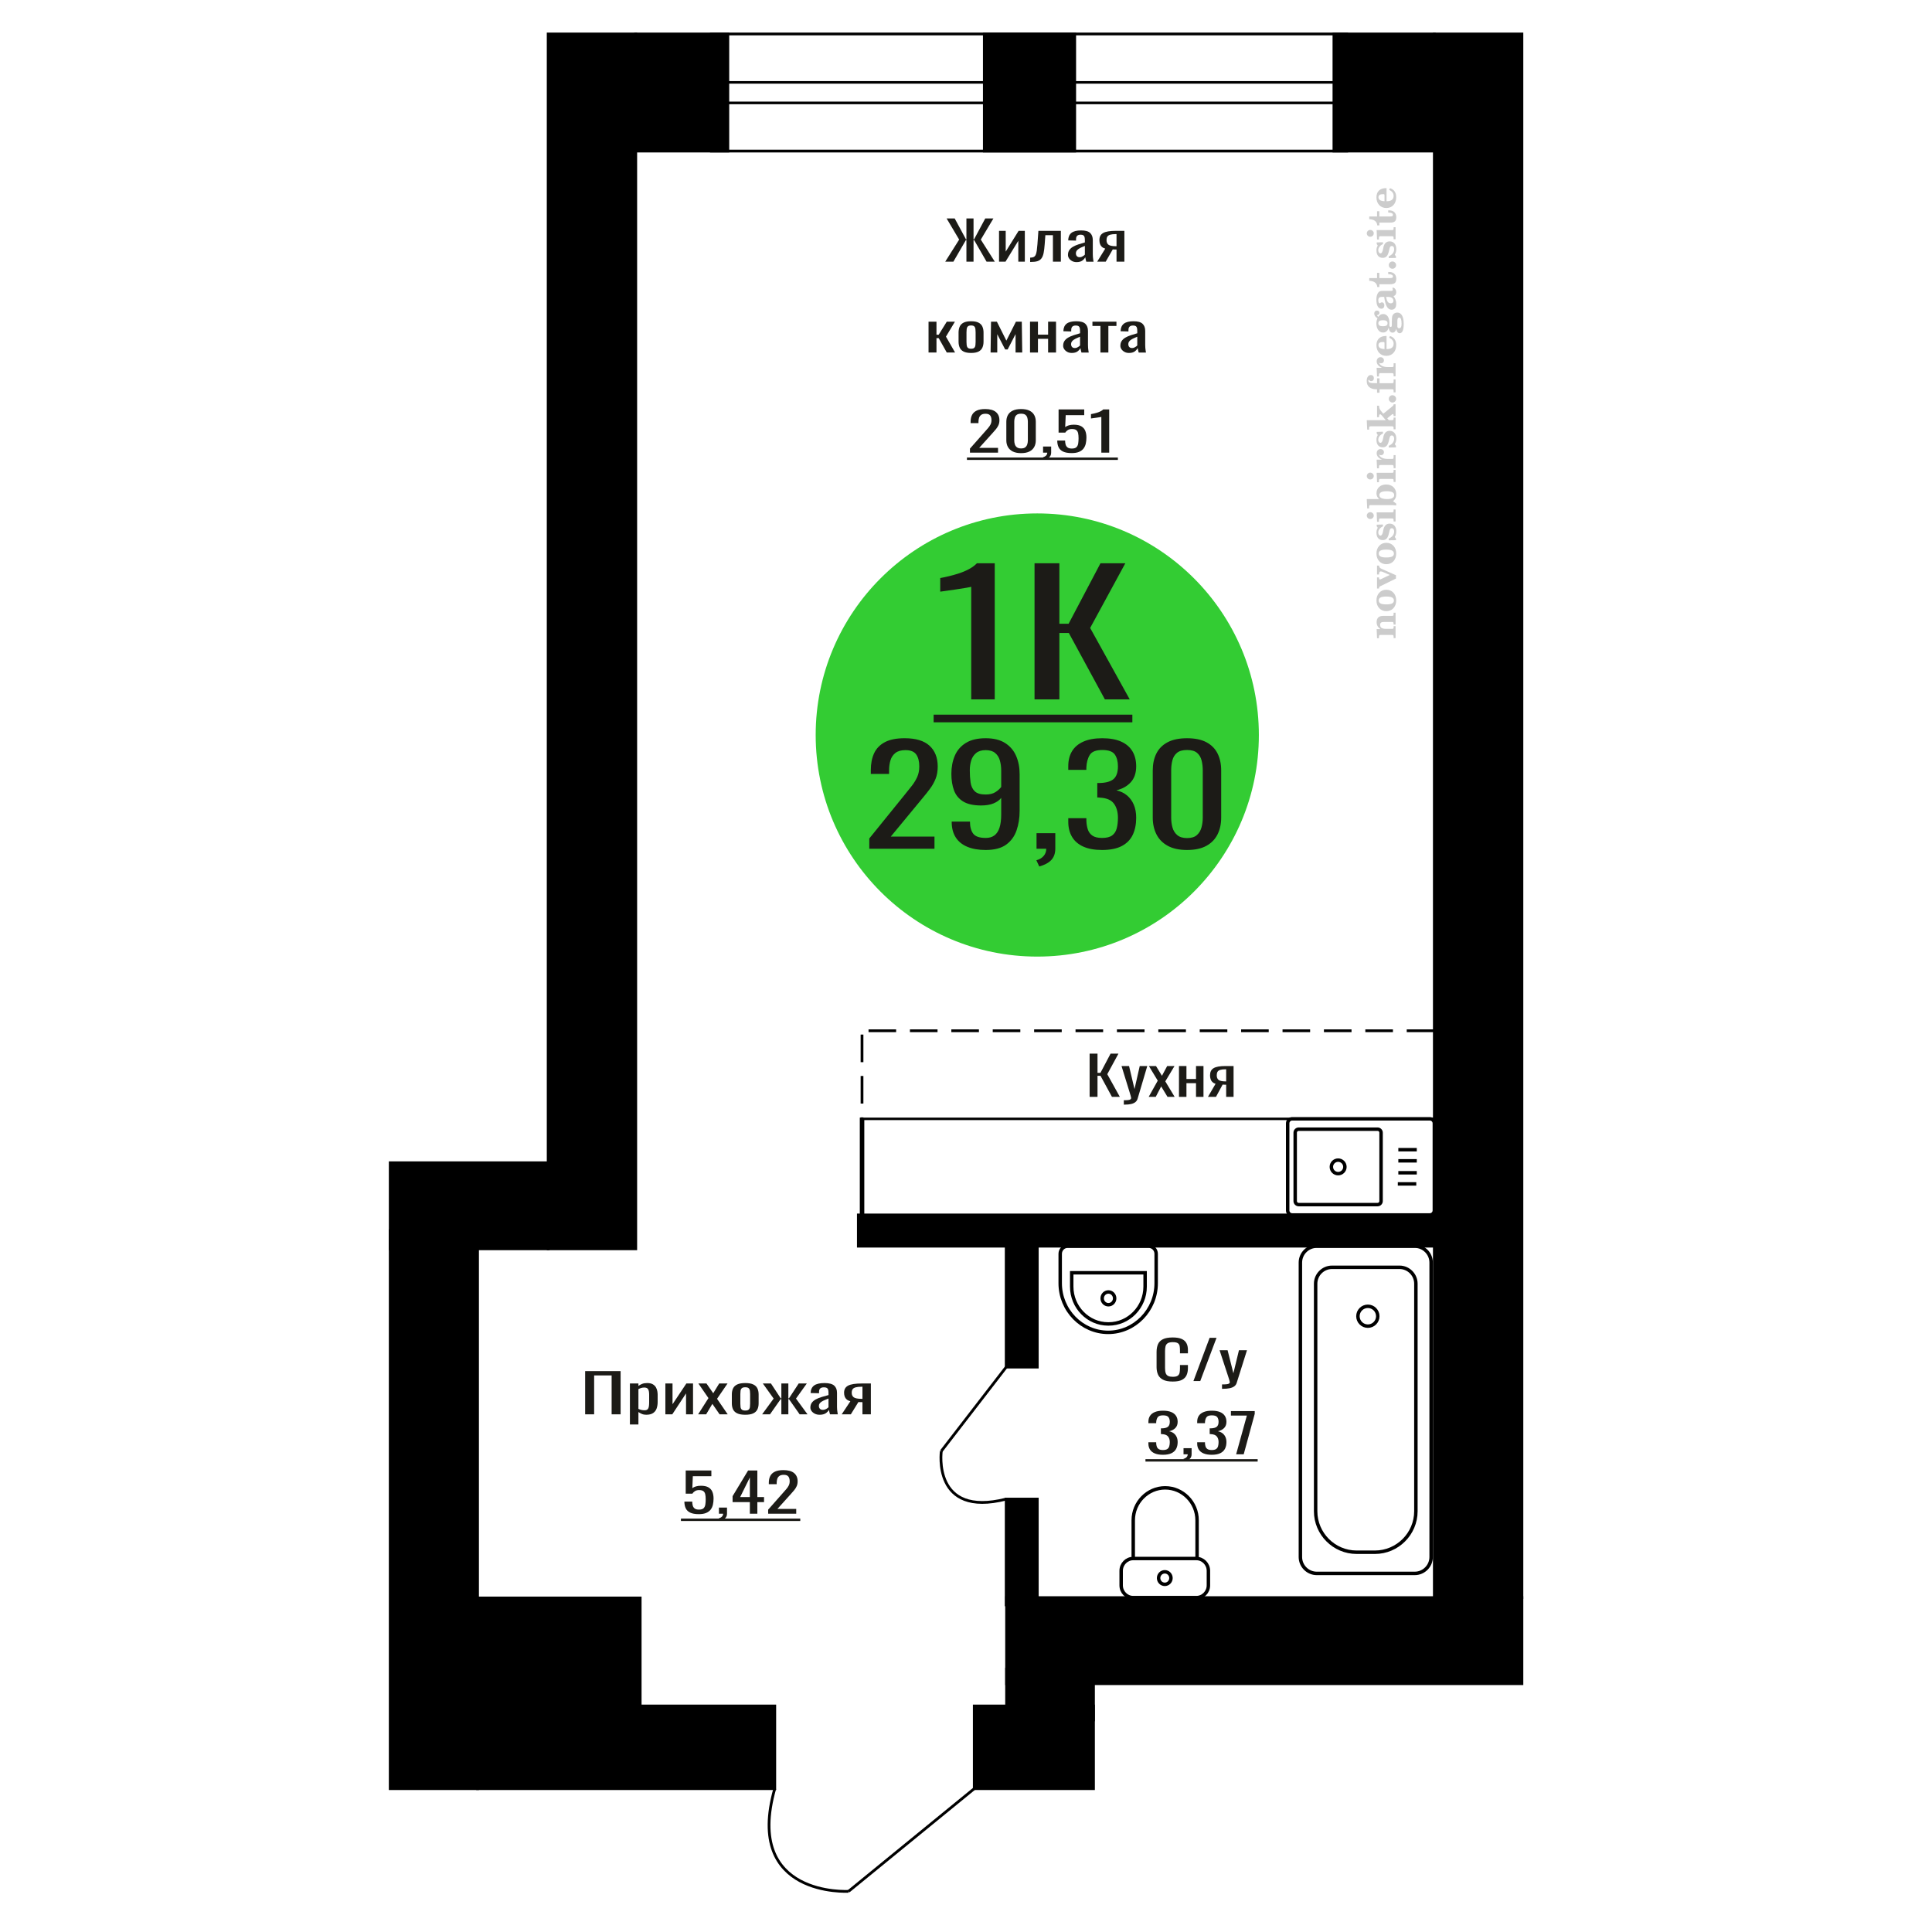 <?xml version="1.0" encoding="UTF-8"?>
<!DOCTYPE svg PUBLIC "-//W3C//DTD SVG 1.1//EN" "http://www.w3.org/Graphics/SVG/1.1/DTD/svg11.dtd">
<!-- Creator: CorelDRAW 2019 -->
<svg xmlns="http://www.w3.org/2000/svg" xml:space="preserve" width="140mm" height="140mm" version="1.1" style="shape-rendering:geometricPrecision; text-rendering:geometricPrecision; image-rendering:optimizeQuality; fill-rule:evenodd; clip-rule:evenodd"
viewBox="0 0 14000 14000"
 xmlns:xlink="http://www.w3.org/1999/xlink">
 <defs>
  <style type="text/css">
   <![CDATA[
    .str0 {stroke:black;stroke-width:25;stroke-miterlimit:22.926}
    .str1 {stroke:black;stroke-width:20;stroke-miterlimit:22.926}
    .str2 {stroke:black;stroke-width:20;stroke-miterlimit:22.926;stroke-dasharray:200 100}
    .fil1 {fill:none}
    .fil5 {fill:black}
    .fil2 {fill:#1C1B17}
    .fil4 {fill:#33CC33}
    .fil0 {fill:#1C1B17;fill-rule:nonzero}
    .fil3 {fill:#CCCCCC;fill-rule:nonzero}
   ]]>
  </style>
 </defs>
 <g id="Слой_x0020_1">
  <polygon class="fil0" points="7895.79,7948.4 7895.79,7635.16 7952.96,7635.16 7952.96,7774.38 7974.2,7774.38 8047.56,7635.16 8104.72,7635.16 8023.78,7784.05 8114.84,7948.4 8057.68,7948.4 7974.71,7795.65 7952.96,7795.65 7952.96,7948.4 "/>
  <path id="1" class="fil0" d="M8143.67 8004.47l0 -31.71c13.16,0 23.62,-0.45 31.37,-1.35 7.76,-0.9 13.32,-2.58 16.7,-5.03 3.37,-2.45 5.06,-5.86 5.06,-10.25 0,-2.32 -1.19,-7.47 -3.55,-15.46 -2.36,-8 -4.89,-16.5 -7.58,-25.53l-58.69 -190.26 54.64 0 39.46 167.06 37.94 -167.06 54.64 0 -69.82 235.89c-3.03,10.83 -8.59,19.4 -16.69,25.72 -8.1,6.32 -18.47,10.89 -31.11,13.73 -12.65,2.84 -27.92,4.25 -45.79,4.25l-6.58 0z"/>
  <polygon id="2" class="fil0" points="8323.77,7948.4 8389.53,7830.84 8325.29,7724.88 8376.88,7724.88 8419.89,7795.65 8457.83,7724.88 8510.94,7724.88 8444.17,7835.87 8511.96,7948.4 8460.36,7948.4 8414.32,7872.6 8374.87,7948.4 "/>
  <polygon id="3" class="fil0" points="8543.32,7948.4 8543.32,7724.88 8597.45,7724.88 8597.45,7818.85 8666.76,7818.85 8666.76,7724.88 8720.89,7724.88 8720.89,7948.4 8666.76,7948.4 8666.76,7849.02 8597.45,7849.02 8597.45,7948.4 "/>
  <path id="4" class="fil0" d="M8753.27 7948.4l55.14 -94.74c-9.45,-2.84 -17.13,-7.09 -23.03,-12.77 -5.9,-5.67 -10.2,-12.63 -12.89,-20.88 -2.7,-8.25 -4.05,-17.53 -4.05,-27.84 0,-11.86 2.03,-22.04 6.07,-30.55 4.05,-8.51 10.46,-15.47 19.22,-20.88 8.78,-5.42 20.41,-9.41 34.92,-11.99 14.49,-2.58 32.37,-3.87 53.62,-3.87l56.65 0 0 223.52 -53.62 0 0 -88.17c-5.4,0 -9.95,-0.06 -13.65,-0.19 -3.72,-0.13 -7.76,-0.33 -12.14,-0.58l-48.07 88.94 -58.17 0zm125.96 -112.15c0.67,0 1.77,0 3.29,0 1.51,0 2.44,0 2.78,0l0 -87.78c-0.34,0 -1.27,0 -2.78,0 -1.52,0 -2.45,0 -2.79,0 -15.84,0 -28.41,1.48 -37.69,4.45 -9.26,2.96 -15.76,7.6 -19.46,13.92 -3.72,6.32 -5.58,14.76 -5.58,25.33 0,14.69 4.31,25.65 12.9,32.87 8.61,7.22 25.05,10.96 49.33,11.21z"/>
  <polygon class="fil0" points="4240.26,10248.74 4240.26,9935.5 4497.2,9935.5 4497.2,10248.74 4432.1,10248.74 4432.1,9966.83 4305.36,9966.83 4305.36,10248.74 "/>
  <path id="1" class="fil0" d="M4564.59 10322.21l0 -296.99 61.65 0 0 17.79c7.3,-5.67 16.13,-10.57 26.5,-14.69 10.37,-4.13 22.66,-6.19 36.87,-6.19 17.28,0 31.01,3.03 41.19,9.09 10.17,6.05 17.76,13.66 22.75,22.81 4.99,9.15 8.26,18.43 9.8,27.84 1.53,9.41 2.29,17.47 2.29,24.17l0 54.14c0,15.73 -2.29,30.62 -6.91,44.67 -4.6,14.05 -12.96,25.39 -25.06,34.03 -12.09,8.64 -29.09,12.95 -50.97,12.95 -11.91,0 -22.47,-1.99 -31.69,-5.99 -9.22,-4 -17.47,-8.57 -24.77,-13.73l0 90.1 -61.65 0zm106.01 -102.86c10.76,0 18.43,-2.64 23.05,-7.93 4.6,-5.28 7.47,-12.44 8.64,-21.46 1.14,-9.02 1.72,-18.95 1.72,-29.78l0 -54.14c0,-9.28 -0.77,-17.85 -2.3,-25.71 -1.54,-7.87 -4.8,-14.12 -9.79,-18.76 -5.01,-4.64 -12.87,-6.96 -23.63,-6.96 -8.06,0 -15.74,1.16 -23.04,3.48 -7.3,2.32 -13.63,5.03 -19.01,8.12l0 143.09c5.76,2.83 12.29,5.22 19.59,7.15 7.3,1.93 15.55,2.9 24.77,2.9z"/>
  <polygon id="2" class="fil0" points="4821.52,10248.74 4821.52,10025.22 4873.38,10025.22 4873.38,10175.65 4973.6,10025.22 5022,10025.22 5022,10248.74 4971.31,10248.74 4971.31,10097.15 4871.65,10248.74 "/>
  <polygon id="3" class="fil0" points="5058.87,10248.74 5133.76,10131.18 5060.6,10025.22 5119.35,10025.22 5168.33,10095.99 5211.53,10025.22 5272.02,10025.22 5195.98,10136.21 5273.18,10248.74 5214.41,10248.74 5161.99,10172.94 5117.06,10248.74 "/>
  <path id="4" class="fil0" d="M5400.49 10251.83c-24.58,0 -43.98,-3.35 -58.19,-10.05 -14.21,-6.7 -24.28,-16.24 -30.24,-28.62 -5.96,-12.37 -8.92,-26.94 -8.92,-43.7l0 -64.96c0,-16.76 2.96,-31.33 8.92,-43.7 5.96,-12.38 16.03,-21.91 30.24,-28.62 14.21,-6.7 33.61,-10.05 58.19,-10.05 24.58,0 43.87,3.35 57.89,10.05 14.01,6.71 24.01,16.24 29.95,28.62 5.96,12.37 8.94,26.94 8.94,43.7l0 64.96c0,16.76 -2.98,31.33 -8.94,43.7 -5.94,12.38 -15.94,21.92 -29.95,28.62 -14.02,6.7 -33.31,10.05 -57.89,10.05zm0 -30.55c11.9,0 20.26,-2.32 25.05,-6.96 4.8,-4.64 7.69,-10.76 8.64,-18.37 0.97,-7.6 1.45,-15.53 1.45,-23.78l0 -69.99c0,-8.51 -0.48,-16.5 -1.45,-23.98 -0.95,-7.48 -3.84,-13.6 -8.64,-18.37 -4.79,-4.77 -13.15,-7.15 -25.05,-7.15 -11.91,0 -20.35,2.38 -25.36,7.15 -4.99,4.77 -7.97,10.89 -8.92,18.37 -0.95,7.48 -1.45,15.47 -1.45,23.98l0 69.99c0,8.25 0.5,16.18 1.45,23.78 0.95,7.61 3.93,13.73 8.92,18.37 5.01,4.64 13.45,6.96 25.36,6.96z"/>
  <polygon id="5" class="fil0" points="5522.61,10248.74 5606.14,10134.66 5527.79,10025.22 5586.55,10025.22 5657.41,10132.73 5662.02,10132.73 5662.02,10025.22 5712.71,10025.22 5712.71,10132.73 5717.31,10132.73 5787.6,10025.22 5846.36,10025.22 5768.02,10134.66 5851.55,10248.74 5794.51,10248.74 5717.31,10138.91 5712.71,10138.91 5712.71,10248.74 5662.02,10248.74 5662.02,10138.91 5656.83,10138.91 5579.64,10248.74 "/>
  <path id="6" class="fil0" d="M5939.11 10251.83c-13.06,0 -24.58,-2.51 -34.56,-7.54 -9.99,-5.02 -17.86,-11.47 -23.63,-19.33 -5.75,-7.87 -8.64,-16.18 -8.64,-24.95 0,-13.92 3.46,-25.65 10.37,-35.19 6.91,-9.53 16.42,-17.59 28.52,-24.17 12.11,-6.57 26.12,-12.31 42.05,-17.2 15.94,-4.9 32.74,-9.67 50.41,-14.31l0 -15.86c0,-9.02 -0.76,-16.5 -2.31,-22.43 -1.53,-5.93 -4.69,-10.37 -9.5,-13.34 -4.8,-2.96 -12,-4.45 -21.6,-4.45 -8.45,0 -15.27,1.29 -20.46,3.87 -5.18,2.58 -8.92,6.25 -11.23,11.02 -2.29,4.77 -3.46,10.38 -3.46,16.82l0 11.22 -61.06 -1.55c0.78,-24.75 9.22,-42.99 25.36,-54.72 16.13,-11.73 41.08,-17.59 74.88,-17.59 33.03,0 56.46,6.06 70.29,18.17 13.82,12.12 20.73,29.65 20.73,52.6l0 102.09c0,6.96 0.29,13.66 0.87,20.11 0.58,6.44 1.34,12.44 2.31,17.98 0.95,5.54 1.81,10.76 2.59,15.66l-56.46 0c-1.15,-4.12 -2.59,-9.35 -4.32,-15.66 -1.73,-6.32 -2.98,-12.05 -3.74,-17.21 -3.84,8.77 -11.25,16.95 -22.18,24.56 -10.95,7.6 -26.03,11.4 -45.23,11.4zm24.19 -35.57c6.16,0 11.91,-1.16 17.28,-3.48 5.38,-2.32 10.19,-4.97 14.41,-7.93 4.23,-2.97 7.11,-5.35 8.64,-7.16l0 -63.42c-9.59,3.61 -18.62,7.22 -27.07,10.83 -8.46,3.61 -15.85,7.41 -22.18,11.41 -6.35,4 -11.34,8.51 -14.99,13.53 -3.65,5.03 -5.46,10.77 -5.46,17.21 0,9.03 2.5,16.12 7.49,21.27 4.99,5.16 12.29,7.74 21.88,7.74z"/>
  <path id="7" class="fil0" d="M6099.27 10248.74l62.79 -94.74c-10.76,-2.84 -19.5,-7.09 -26.22,-12.77 -6.72,-5.67 -11.62,-12.63 -14.69,-20.88 -3.07,-8.25 -4.6,-17.53 -4.6,-27.84 0,-11.86 2.31,-22.04 6.91,-30.55 4.6,-8.51 11.9,-15.47 21.88,-20.88 10,-5.42 23.24,-9.41 39.76,-11.99 16.51,-2.58 36.87,-3.87 61.07,-3.87l64.51 0 0 223.52 -61.06 0 0 -88.17c-6.15,0 -11.34,-0.06 -15.55,-0.19 -4.23,-0.13 -8.83,-0.33 -13.83,-0.58l-54.73 88.94 -66.24 0zm143.44 -112.15c0.76,0 2.01,0 3.74,0 1.73,0 2.78,0 3.17,0l0 -87.78c-0.39,0 -1.44,0 -3.17,0 -1.73,0 -2.79,0 -3.17,0 -18.04,0 -32.36,1.48 -42.92,4.45 -10.55,2.96 -17.95,7.6 -22.17,13.92 -4.23,6.32 -6.34,14.76 -6.34,25.33 0,14.69 4.9,25.65 14.68,32.87 9.81,7.22 28.53,10.96 56.18,11.21z"/>
  <path class="fil1 str0" d="M8211.89 11576.97l457.11 0c48.16,0 87.57,-39.99 87.57,-88.87l0 -105.64c0,-48.88 -39.41,-88.87 -87.57,-88.87l-457.11 0c-48.17,0 -87.57,39.99 -87.57,88.87l0 105.64c0,48.88 39.4,88.87 87.57,88.87zm0 -283.38l462.58 0 0 -277.43c0,-129.09 -104.08,-234.7 -231.29,-234.7l0 0c-127.21,0 -231.29,105.61 -231.29,234.7l0 277.43zm228.55 187.17c24.76,0 44.82,-20.36 44.82,-45.48 0,-25.13 -20.06,-45.49 -44.82,-45.49 -24.75,0 -44.82,20.36 -44.82,45.49 0,25.12 20.07,45.48 44.82,45.48z"/>
  <path class="fil1 str0" d="M9363.53 8804.01l997.63 0c17.9,0 32.54,-14.63 32.54,-32.51l0 -631.64c0,-17.88 -14.64,-32.51 -32.54,-32.51l-997.63 0c-17.9,0 -32.54,14.63 -32.54,32.51l0 631.64c0,17.88 14.64,32.51 32.54,32.51zm47.44 -75.02l571.27 0c14.05,0 25.54,-11.48 25.54,-25.51l0 -495.59c0,-14.04 -11.49,-25.52 -25.54,-25.52l-571.27 0c-14.04,0 -25.53,11.48 -25.53,25.52l0 495.59c0,14.03 11.49,25.51 25.53,25.51zm285.64 -224.28c27.1,0 49.08,-21.95 49.08,-49.03 0,-27.07 -21.98,-49.02 -49.08,-49.02 -27.11,0 -49.08,21.95 -49.08,49.02 0,27.08 21.97,49.03 49.08,49.03zm432.49 74.22l133.77 0m-130.05 -80.66l133.77 0m-133.77 -86.44l133.77 0m-133.77 -80.66l133.77 0"/>
  <path class="fil1 str0" d="M7736.67 9030.26l587.28 0c29.74,0 54.06,24.91 54.06,55.37l0 213.06c0,195.87 -156.46,356.13 -347.7,356.13l-0.01 0c-191.23,0 -347.69,-160.26 -347.69,-356.13l0 -213.06c0,-30.46 24.32,-55.37 54.06,-55.37zm29.4 192.68l531.86 0 0 100.36c0,148.71 -118.8,270.39 -263.99,270.39l-3.89 0c-145.18,0 -263.98,-121.68 -263.98,-270.39l0 -100.36zm265.93 139.04c24.98,0 45.24,20.75 45.24,46.34 0,25.59 -20.26,46.34 -45.24,46.34 -24.99,0 -45.24,-20.75 -45.24,-46.34 0,-25.59 20.25,-46.34 45.24,-46.34z"/>
  <path class="fil0" d="M5063.68 10972.07c-25.92,0 -46.5,-3.61 -61.77,-10.82 -15.26,-7.22 -26.18,-17.66 -32.75,-31.33 -6.57,-13.66 -9.84,-29.9 -9.84,-48.72l56.96 0c0,9.28 1.08,18.37 3.2,27.26 2.13,8.89 6.66,16.24 13.57,22.04 6.93,5.8 17.49,8.7 31.69,8.7 15.63,0 26.81,-3.28 33.55,-9.86 6.75,-6.57 11.01,-15.47 12.78,-26.68 1.78,-11.22 2.66,-23.91 2.66,-38.09 0,-14.18 -1.06,-26.23 -3.19,-36.16 -2.14,-9.92 -6.57,-17.53 -13.32,-22.81 -6.75,-5.29 -17.39,-7.93 -31.95,-7.93 -11.71,0 -21.66,2.64 -29.82,7.93 -8.15,5.28 -14.2,11.27 -18.09,17.98l-48.46 0 0 -167.84 185.84 0 0 41.38 -134.19 0 -3.73 86.63c7.1,-5.42 15.89,-9.67 26.35,-12.77 10.48,-3.09 22.46,-4.64 35.96,-4.64 23.42,0 41.79,4 55.1,11.99 13.32,7.99 22.72,18.95 28.23,32.87 5.5,13.92 8.25,29.91 8.25,47.95 0,15.99 -1.6,30.88 -4.79,44.67 -3.2,13.79 -8.79,25.78 -16.77,35.96 -7.99,10.19 -18.91,18.11 -32.76,23.79 -13.84,5.67 -31.41,8.5 -52.71,8.5z"/>
  <path id="1" class="fil0" d="M5218.09 11019.64l-9.05 -17.79c9.59,-2.32 17.13,-6.38 22.63,-12.18 5.51,-5.8 8.26,-12.7 8.26,-20.69l-30.35 0 0 -44.47 58.56 0 0 43.7c0,13.66 -4.07,24.55 -12.24,32.67 -8.16,8.12 -20.76,14.38 -37.81,18.76z"/>
  <path id="2" class="fil0" d="M5433.75 10968.98l0 -83.92 -125.14 0 0 -43.31 112.35 -186.01 67.1 0 0 192.59 48.46 0 0 36.73 -48.46 0 0 83.92 -54.31 0zm-70.29 -120.65l70.29 0 0 -142.31 -70.29 142.31z"/>
  <path id="3" class="fil0" d="M5566.34 10968.98l0 -29.39 109.69 -124.13c8.17,-9.28 15.71,-17.92 22.63,-25.91 6.92,-8 12.6,-16.44 17.04,-25.33 4.44,-8.9 6.65,-19.15 6.65,-30.75 0,-14.43 -3.19,-25.78 -9.58,-34.03 -6.39,-8.25 -17.57,-12.37 -33.54,-12.37 -13.5,0 -23.96,2.71 -31.42,8.12 -7.45,5.41 -12.6,12.5 -15.44,21.27 -2.85,8.76 -4.27,18.17 -4.27,28.23l0 10.44 -56.96 0 0 -10.83c0,-18.82 3.45,-35 10.38,-48.53 6.91,-13.54 18.09,-24.04 33.54,-31.52 15.44,-7.47 35.94,-11.21 61.5,-11.21 34.79,0 60.71,7.15 77.74,21.46 17.05,14.31 25.57,34.1 25.57,59.36 0,13.41 -2.23,25.14 -6.66,35.19 -4.44,10.06 -10.21,19.47 -17.31,28.23 -7.09,8.77 -14.9,17.79 -23.42,27.07l-99.05 109.83 136.32 0 0 34.8 -203.41 0z"/>
  <polygon id="4" class="fil2" points="4934.28,11004.14 5799.04,11004.14 5799.04,11021.72 4934.28,11021.72 "/>
  <path class="fil0" d="M8498.3 10011.21c-30.86,0 -54.82,-4.64 -71.85,-13.92 -17.05,-9.28 -28.89,-21.79 -35.53,-37.51 -6.64,-15.73 -9.96,-33.26 -9.96,-52.59l0 -110.6c0,-21.14 3.32,-39.58 9.96,-55.3 6.64,-15.73 18.48,-27.91 35.53,-36.55 17.03,-8.63 40.99,-12.95 71.85,-12.95 27.28,0 48.9,3.61 64.86,10.83 15.98,7.21 27.47,17.53 34.46,30.93 7,13.41 10.49,29.52 10.49,48.34l0 24.75 -57.58 0 0 -22.04c0,-11.6 -0.81,-21.85 -2.43,-30.75 -1.61,-8.89 -6.01,-15.79 -13.19,-20.68 -7.17,-4.9 -19.2,-7.35 -36.07,-7.35 -17.22,0 -29.79,2.64 -37.68,7.93 -7.89,5.28 -13,12.76 -15.34,22.43 -2.34,9.66 -3.49,20.94 -3.49,33.83l0 124.14c0,15.72 1.79,28.16 5.37,37.31 3.59,9.16 9.52,15.67 17.78,19.53 8.25,3.87 19.37,5.8 33.36,5.8 16.51,0 28.36,-2.64 35.53,-7.92 7.18,-5.29 11.66,-12.57 13.46,-21.85 1.79,-9.28 2.7,-20.11 2.7,-32.49l0 -23.2 57.58 0 0 23.2c0,19.08 -3.23,35.9 -9.69,50.47 -6.46,14.56 -17.58,25.91 -33.36,34.03 -15.8,8.12 -38.04,12.18 -66.76,12.18z"/>
  <polygon id="1" class="fil0" points="8647.95,10007.73 8765.3,9694.49 8815.36,9694.49 8697.47,10007.73 "/>
  <path id="2" class="fil0" d="M8855.2 10063.8l0 -31.71c14,0 25.12,-0.45 33.38,-1.35 8.25,-0.9 14.17,-2.58 17.76,-5.03 3.59,-2.45 5.38,-5.86 5.38,-10.25 0,-2.32 -1.26,-7.47 -3.77,-15.46 -2.52,-8 -5.2,-16.5 -8.07,-25.53l-62.44 -190.26 58.14 0 41.98 167.06 40.37 -167.06 58.14 0 -74.29 235.89c-3.23,10.83 -9.15,19.4 -17.76,25.72 -8.62,6.32 -19.66,10.89 -33.1,13.73 -13.46,2.84 -29.71,4.25 -48.72,4.25l-7 0z"/>
  <path class="fil0" d="M8427.16 10541.88c-23.44,0 -42.96,-3.22 -58.58,-9.67 -15.61,-6.44 -27.33,-15.72 -35.14,-27.84 -7.82,-12.12 -11.72,-26.43 -11.72,-42.93l0 -10.44 56.45 0c0,1.03 0,2.13 0,3.29 0,1.16 0,2.39 0,3.67 0.36,9.29 1.86,17.66 4.53,25.14 2.65,7.48 7.45,13.41 14.37,17.79 6.93,4.38 16.95,6.57 30.09,6.57 13.84,0 24.32,-2.38 31.41,-7.15 7.1,-4.77 11.9,-11.54 14.37,-20.3 2.5,-8.77 3.74,-18.82 3.74,-30.17 0,-16.5 -4.18,-29.97 -12.52,-40.41 -8.35,-10.44 -22.98,-16.18 -43.93,-17.21 -1.06,-0.25 -2.39,-0.38 -3.99,-0.38 -1.6,0 -2.93,0 -3.99,0l0 -41.38c1.06,0 2.3,0 3.73,0 1.42,0 2.66,0 3.72,0 20.24,-0.52 34.79,-4.38 43.66,-11.6 8.88,-7.22 13.32,-19.21 13.32,-35.97 0,-14.18 -3.28,-25.52 -9.85,-34.03 -6.57,-8.5 -19.62,-12.76 -39.15,-12.76 -19.52,0 -32.48,4.71 -38.87,14.12 -6.39,9.41 -9.93,21.46 -10.64,36.15 0,1.04 0,2.13 0,3.29 0,1.16 0,2.26 0,3.29l-56.45 0 0 -10.44c0,-16.76 3.9,-31.07 11.72,-42.93 7.81,-11.86 19.61,-21.01 35.4,-27.45 15.8,-6.45 35.42,-9.67 58.84,-9.67 23.8,0 43.5,3.22 59.12,9.67 15.61,6.44 27.33,15.66 35.14,27.65 7.8,11.98 11.72,26.36 11.72,43.11 0,18.82 -5.6,33.91 -16.78,45.25 -11.18,11.34 -26.19,19.08 -45,23.2 13.14,2.84 24.24,7.74 33.29,14.7 9.04,6.96 16.07,15.79 21.04,26.49 4.95,10.69 7.45,23.13 7.45,37.31 0,18.57 -3.56,34.74 -10.66,48.54 -7.09,13.79 -18.45,24.49 -34.07,32.09 -15.63,7.61 -36.21,11.41 -61.77,11.41z"/>
  <path id="1" class="fil0" d="M8584.77 10589.06l-9.05 -17.79c9.59,-2.32 17.13,-6.38 22.63,-12.18 5.5,-5.8 8.26,-12.7 8.26,-20.69l-30.35 0 0 -44.47 58.56 0 0 43.7c0,13.66 -4.07,24.55 -12.24,32.67 -8.16,8.12 -20.76,14.38 -37.81,18.76z"/>
  <path id="2" class="fil0" d="M8780.73 10541.88c-23.44,0 -42.97,-3.22 -58.58,-9.67 -15.61,-6.44 -27.33,-15.72 -35.14,-27.84 -7.82,-12.12 -11.72,-26.43 -11.72,-42.93l0 -10.44 56.44 0c0,1.03 0,2.13 0,3.29 0,1.16 0,2.39 0,3.67 0.36,9.29 1.86,17.66 4.53,25.14 2.66,7.48 7.45,13.41 14.38,17.79 6.93,4.38 16.95,6.57 30.09,6.57 13.84,0 24.31,-2.38 31.41,-7.15 7.1,-4.77 11.89,-11.54 14.37,-20.3 2.49,-8.77 3.73,-18.82 3.73,-30.17 0,-16.5 -4.17,-29.97 -12.51,-40.41 -8.35,-10.44 -22.99,-16.18 -43.93,-17.21 -1.06,-0.25 -2.4,-0.38 -3.99,-0.38 -1.6,0 -2.94,0 -4,0l0 -41.38c1.06,0 2.3,0 3.74,0 1.41,0 2.65,0 3.71,0 20.24,-0.52 34.8,-4.38 43.67,-11.6 8.88,-7.22 13.31,-19.21 13.31,-35.97 0,-14.18 -3.27,-25.52 -9.84,-34.03 -6.57,-8.5 -19.62,-12.76 -39.15,-12.76 -19.53,0 -32.48,4.71 -38.87,14.12 -6.39,9.41 -9.93,21.46 -10.65,36.15 0,1.04 0,2.13 0,3.29 0,1.16 0,2.26 0,3.29l-56.44 0 0 -10.44c0,-16.76 3.9,-31.07 11.72,-42.93 7.81,-11.86 19.61,-21.01 35.4,-27.45 15.8,-6.45 35.42,-9.67 58.84,-9.67 23.79,0 43.5,3.22 59.11,9.67 15.62,6.44 27.34,15.66 35.14,27.65 7.81,11.98 11.72,26.36 11.72,43.11 0,18.82 -5.59,33.91 -16.77,45.25 -11.18,11.34 -26.19,19.08 -45,23.2 13.14,2.84 24.24,7.74 33.28,14.7 9.05,6.96 16.07,15.79 21.04,26.49 4.96,10.69 7.45,23.13 7.45,37.31 0,18.57 -3.55,34.74 -10.66,48.54 -7.09,13.79 -18.45,24.49 -34.06,32.09 -15.63,7.61 -36.22,11.41 -61.77,11.41z"/>
  <polygon id="3" class="fil0" points="8957.5,10538.4 9035.25,10257.65 8919.7,10257.65 8919.7,10225.16 9092.23,10225.16 9092.23,10245.27 9012.36,10538.4 "/>
  <polygon id="4" class="fil2" points="8300.42,10573.56 9113.53,10573.56 9113.53,10591.14 8300.42,10591.14 "/>
  <path class="fil3" d="M10112.82 4623.88l-14.11 0 -0.28 -13.22c-0.29,-3.86 -1.13,-6.44 -2.54,-7.71 -1.41,-1.27 -4.05,-1.93 -7.91,-1.93l-84.43 0c-4.56,0 -7.52,0.99 -9.03,3.01 -1.46,2.02 -2.21,6.21 -2.21,12.56 0,0.84 0.05,2.21 0.14,4.09 0.1,1.88 0.14,3.29 0.14,4.33l-13.82 0 -3.11 -66.37 27.05 0c-9.32,-6.78 -16.14,-14.21 -20.51,-22.25 -4.38,-8.04 -6.54,-17.26 -6.54,-27.61 0,-15.66 4,-27.24 12,-34.76 7.99,-7.53 20.27,-11.29 36.83,-11.29l63.49 0c3.86,0 6.5,-0.66 8,-1.98 1.46,-1.36 2.26,-3.9 2.45,-7.66l0.28 -13.22 14.11 0 0 86.08 -14.11 0 -0.71 -9.69c-0.14,-3.86 -0.98,-6.4 -2.4,-7.62 -1.41,-1.27 -4.04,-1.88 -7.9,-1.88l-58.98 0c-9.79,0 -16.93,1.69 -21.31,5.03 -4.42,3.34 -6.63,8.75 -6.63,16.18 0,10.16 3.48,17.54 10.49,22.15 6.96,4.57 18.44,6.87 34.43,6.87l42.28 0c3.86,0 6.5,-0.66 7.91,-1.93 1.41,-1.27 2.25,-3.81 2.54,-7.66l0.28 -9.88 14.11 0 0 86.36z"/>
  <path id="1" class="fil3" d="M10045.98 4428.53c-21.12,0 -38.33,-7.19 -51.69,-21.54 -13.36,-14.39 -20.04,-33.02 -20.04,-55.88 0,-22.67 6.68,-41.25 20.08,-55.74 13.41,-14.53 30.63,-21.78 51.65,-21.78 21.03,0 38.19,7.2 51.46,21.55 13.26,14.39 19.9,33.02 19.9,55.97 0,22.95 -6.64,41.63 -19.85,55.93 -13.22,14.34 -30.39,21.49 -51.51,21.49zm0 -48.82c18.96,0 32.79,-2.26 41.53,-6.77 8.8,-4.52 13.17,-11.67 13.17,-21.55 0,-9.92 -4.37,-17.17 -13.17,-21.77 -8.74,-4.61 -22.57,-6.92 -41.53,-6.92 -19.19,0 -33.16,2.26 -41.91,6.82 -8.79,4.56 -13.17,11.76 -13.17,21.59 0,9.97 4.38,17.22 13.17,21.78 8.75,4.56 22.72,6.82 41.91,6.82z"/>
  <path id="2" class="fil3" d="M10004.17 4247.12c-4.57,2.11 -7.62,4.33 -9.08,6.58 -1.46,2.31 -2.21,5.6 -2.21,9.83l0 1.09 -14.4 0 0 -80.53 14.4 0 0.56 6.07c0.28,3.2 0.85,5.5 1.79,6.91 0.89,1.36 2.3,2.07 4.14,2.07 0.8,0 2.11,-0.33 3.85,-0.89 1.74,-0.61 3.53,-1.37 5.37,-2.31l62.46 -29.63 -53.62 -23.14c-1.83,-0.76 -3.9,-1.32 -6.16,-1.79 -2.26,-0.47 -4.24,-0.71 -5.98,-0.71 -3.48,0 -6.3,1.32 -8.37,3.96 -2.02,2.58 -3.2,6.25 -3.48,10.95l-0.56 7.44 -14.4 0 0 -64.63 14.96 0c0.28,6.07 1.69,10.77 4.28,14.11 2.54,3.39 7.62,6.73 15.15,10.16l102.77 45.72 0 23.99 -111.47 54.75z"/>
  <path id="3" class="fil3" d="M10045.98 4088.46c-21.12,0 -38.33,-7.19 -51.69,-21.54 -13.36,-14.39 -20.04,-33.02 -20.04,-55.88 0,-22.67 6.68,-41.25 20.08,-55.74 13.41,-14.53 30.63,-21.78 51.65,-21.78 21.03,0 38.19,7.2 51.46,21.55 13.26,14.39 19.9,33.02 19.9,55.97 0,22.95 -6.64,41.63 -19.85,55.93 -13.22,14.34 -30.39,21.49 -51.51,21.49zm0 -48.82c18.96,0 32.79,-2.26 41.53,-6.77 8.8,-4.52 13.17,-11.67 13.17,-21.55 0,-9.92 -4.37,-17.17 -13.17,-21.77 -8.74,-4.61 -22.57,-6.92 -41.53,-6.92 -19.19,0 -33.16,2.26 -41.91,6.82 -8.79,4.56 -13.17,11.76 -13.17,21.59 0,9.97 4.38,17.22 13.17,21.78 8.75,4.56 22.72,6.82 41.91,6.82z"/>
  <path id="4" class="fil3" d="M10063.15 3915.23l0 -12.18c12.79,-5.79 22.58,-13.12 29.35,-22.01 6.77,-8.94 10.16,-18.87 10.16,-29.87 0,-7.2 -1.6,-12.89 -4.75,-17.08 -3.2,-4.23 -7.43,-6.35 -12.79,-6.35 -4.8,0 -8.47,1.84 -11.06,5.55 -2.59,3.72 -5.13,11.62 -7.62,23.76 -4,20.84 -9.64,35.51 -16.84,44.02 -7.19,8.52 -17.26,12.75 -30.19,12.75 -14.35,0 -25.45,-4.75 -33.31,-14.25 -7.9,-9.5 -11.85,-23 -11.85,-40.45 0,-6.49 0.8,-12.7 2.45,-18.49 1.64,-5.83 3.99,-11.15 7.1,-15.94l-7.57 -11.06 0 -11.61 45.15 -1.37 0 13.27c-10.58,4.93 -18.91,11.33 -24.88,19.14 -5.98,7.81 -8.99,16.18 -8.99,25.16 0,6.82 1.51,12.37 4.57,16.65 3.05,4.33 6.86,6.5 11.47,6.5 8.75,0 15.1,-11.15 19.05,-33.4 0.47,-2.68 0.85,-4.75 1.13,-6.21 2.92,-15.71 8.23,-27.56 15.95,-35.46 7.71,-7.91 17.73,-11.86 30.01,-11.86 14.81,0 26.53,4.99 35.18,14.96 8.7,9.97 13.03,23.57 13.03,40.83 0,7.71 -0.89,15.05 -2.73,21.92 -1.83,6.91 -4.47,13.12 -7.95,18.76l8.42 12.14 0 11.34 -52.49 0.84z"/>
  <path id="5" class="fil3" d="M9929.38 3760.91c-7.01,0 -12.94,-2.4 -17.78,-7.25 -4.89,-4.84 -7.34,-10.67 -7.34,-17.59 0,-6.63 2.45,-12.37 7.38,-17.26 4.94,-4.85 10.82,-7.29 17.74,-7.29 6.91,0 12.84,2.4 17.87,7.24 5.03,4.85 7.53,10.59 7.53,17.31 0,6.92 -2.45,12.75 -7.39,17.59 -4.94,4.85 -10.91,7.25 -18.01,7.25zm158.56 -48.26c3.95,0 6.68,-0.66 8.09,-1.93 1.41,-1.32 2.21,-3.91 2.4,-7.76l0.28 -11.2 14.11 0 0 87.21 -14.11 0 -0.28 -12.28c-0.19,-3.81 -0.99,-6.39 -2.5,-7.71 -1.45,-1.37 -4.14,-2.02 -7.99,-2.02l-84.48 0c-4.47,0 -7.48,0.98 -8.94,3.01 -1.46,2.02 -2.21,6.16 -2.21,12.41 0,0.85 0.05,2.17 0.14,4.1 0.1,1.88 0.14,3.34 0.14,4.46l-13.82 0 -3.11 -68.29 112.28 0z"/>
  <path id="6" class="fil3" d="M9995.42 3587.91c0,9.59 4.75,16.74 14.25,21.4 9.55,4.7 23.99,7.05 43.37,7.05 16.27,0 28.64,-2.39 37.16,-7.24 8.51,-4.84 12.74,-11.9 12.74,-21.21 0,-9.64 -4.47,-16.75 -13.45,-21.36 -8.94,-4.61 -22.81,-6.91 -41.53,-6.91 -17.69,0 -30.81,2.35 -39.51,7.05 -8.71,4.66 -13.03,11.76 -13.03,21.22zm121.92 74.97c-5.32,-0.94 -10.59,-1.64 -15.81,-2.07 -5.22,-0.47 -10.58,-0.7 -16.09,-0.7l-153.48 0c-4.42,0 -7.38,0.99 -8.84,2.92 -1.46,1.92 -2.21,6.02 -2.21,12.22 0,0.85 0.05,2.26 0.14,4.29 0.1,2.02 0.14,3.66 0.14,4.84l-13.83 0 -3.38 -68.02 89.79 0c-6.58,-5.78 -11.43,-12.08 -14.58,-18.86 -3.11,-6.82 -4.66,-14.44 -4.66,-22.9 0,-19.01 6.49,-34.39 19.48,-46.15 12.98,-11.76 30,-17.64 51.03,-17.64 21.87,0 39.42,6.5 52.68,19.43 13.27,12.94 19.9,29.96 19.9,51.13 0,11.19 -1.98,20.93 -5.93,29.26 -3.9,8.32 -9.83,15.24 -17.73,20.74l23.38 18.01 0 13.5z"/>
  <path id="7" class="fil3" d="M9929.38 3474.41c-7.01,0 -12.94,-2.4 -17.78,-7.25 -4.89,-4.84 -7.34,-10.67 -7.34,-17.59 0,-6.63 2.45,-12.37 7.38,-17.26 4.94,-4.85 10.82,-7.29 17.74,-7.29 6.91,0 12.84,2.4 17.87,7.24 5.03,4.85 7.53,10.59 7.53,17.31 0,6.92 -2.45,12.75 -7.39,17.59 -4.94,4.85 -10.91,7.25 -18.01,7.25zm158.56 -48.26c3.95,0 6.68,-0.66 8.09,-1.93 1.41,-1.32 2.21,-3.91 2.4,-7.76l0.28 -11.2 14.11 0 0 87.21 -14.11 0 -0.28 -12.28c-0.19,-3.81 -0.99,-6.39 -2.5,-7.71 -1.45,-1.37 -4.14,-2.02 -7.99,-2.02l-84.48 0c-4.47,0 -7.48,0.98 -8.94,3.01 -1.46,2.02 -2.21,6.16 -2.21,12.41 0,0.85 0.05,2.17 0.14,4.1 0.1,1.88 0.14,3.34 0.14,4.46l-13.82 0 -3.11 -68.29 112.28 0z"/>
  <path id="8" class="fil3" d="M10112.82 3392.52l-14.11 0 -0.28 -13.22c-0.29,-3.86 -1.13,-6.44 -2.54,-7.71 -1.41,-1.27 -4.05,-1.93 -7.91,-1.93l-84.47 0c-4.52,0 -7.53,0.99 -8.99,3.01 -1.46,2.02 -2.21,6.21 -2.21,12.56 0,0.84 0.05,2.21 0.14,4.09 0.1,1.88 0.14,3.29 0.14,4.33l-13.82 0 -3.11 -62.89 38.85 0c-12.74,-5.55 -22.39,-12.14 -28.88,-19.9 -6.44,-7.71 -9.69,-16.41 -9.69,-26.15 0,-9.03 2.54,-16.37 7.58,-22.01 5.08,-5.65 11.52,-8.47 19.42,-8.47 7.72,0 13.88,2.07 18.53,6.26 4.66,4.18 6.97,9.69 6.97,16.51 0,6.35 -2.03,11.52 -6.12,15.52 -4.09,4 -9.41,6.02 -15.94,6.02 -2.59,0 -4.94,-0.42 -7.15,-1.27 -2.21,-0.8 -4.33,-2.12 -6.35,-3.86 3.38,10.49 10.67,18.44 21.77,23.94 11.11,5.51 25.59,8.28 43.42,8.28l29.91 0c3.86,0 6.5,-0.66 7.95,-1.97 1.51,-1.37 2.31,-3.91 2.5,-7.67l0.28 -18.02 14.11 0 0 94.55z"/>
  <path id="9" class="fil3" d="M10063.15 3242.89l0 -12.18c12.79,-5.79 22.58,-13.12 29.35,-22.01 6.77,-8.94 10.16,-18.87 10.16,-29.87 0,-7.2 -1.6,-12.89 -4.75,-17.08 -3.2,-4.23 -7.43,-6.35 -12.79,-6.35 -4.8,0 -8.47,1.84 -11.06,5.55 -2.59,3.72 -5.13,11.62 -7.62,23.76 -4,20.84 -9.64,35.51 -16.84,44.02 -7.19,8.52 -17.26,12.75 -30.19,12.75 -14.35,0 -25.45,-4.75 -33.31,-14.25 -7.9,-9.5 -11.85,-23 -11.85,-40.45 0,-6.49 0.8,-12.7 2.45,-18.49 1.64,-5.83 3.99,-11.15 7.1,-15.94l-7.57 -11.06 0 -11.61 45.15 -1.37 0 13.27c-10.58,4.93 -18.91,11.33 -24.88,19.14 -5.98,7.81 -8.99,16.18 -8.99,25.16 0,6.82 1.51,12.37 4.57,16.65 3.05,4.33 6.86,6.5 11.47,6.5 8.75,0 15.1,-11.15 19.05,-33.4 0.47,-2.68 0.85,-4.75 1.13,-6.21 2.92,-15.71 8.23,-27.56 15.95,-35.46 7.71,-7.91 17.73,-11.86 30.01,-11.86 14.81,0 26.53,4.99 35.18,14.96 8.7,9.97 13.03,23.57 13.03,40.83 0,7.71 -0.89,15.05 -2.73,21.92 -1.83,6.91 -4.47,13.12 -7.95,18.76l8.42 12.14 0 11.34 -52.49 0.84z"/>
  <path id="10" class="fil3" d="M9931.92 3089.13c-4.38,0 -7.34,0.94 -8.8,2.82 -1.46,1.88 -2.21,5.93 -2.21,12.14 0,0.7 0.05,2.12 0.14,4.19 0.1,2.02 0.14,3.66 0.14,4.84l-13.83 0 -3.38 -68.3 137.96 0 -28.51 -33.91c-2.4,-2.96 -4.56,-5.13 -6.54,-6.54 -1.97,-1.46 -3.85,-2.16 -5.59,-2.16 -2.78,0 -4.8,1.31 -6.12,3.95 -1.36,2.59 -2.02,6.54 -2.02,11.76 0,0.47 0.05,1.27 0.14,2.35 0.09,1.08 0.14,1.93 0.14,2.49l-14.67 0 0 -82.92 14.67 0c0,7.15 0.94,13.59 2.82,19.33 1.88,5.74 4.89,11.15 9.03,16.18l18.35 22.86 64.86 -52.73c3.58,-2.82 6.21,-5.45 7.81,-7.81 1.6,-2.4 2.4,-4.89 2.4,-7.43l0 -0.56 14.11 0 0 85.51 -14.11 0 -0.28 -6.77c-0.19,-2.59 -0.76,-4.52 -1.7,-5.93 -0.98,-1.36 -2.3,-2.07 -3.95,-2.07 -1.55,0 -3.9,1.27 -7.01,3.72 -0.84,0.65 -1.45,1.12 -1.78,1.41l-31.28 25.73 11 13.54 24.27 0c3.86,0 6.5,-0.66 7.95,-1.93 1.51,-1.27 2.31,-3.85 2.5,-7.71l0.28 -9.27 14.11 0 0 85.23 -14.11 0 -0.28 -12.23c-0.19,-3.76 -0.99,-6.35 -2.5,-7.71 -1.45,-1.36 -4.09,-2.07 -7.95,-2.07l-156.06 0z"/>
  <path id="11" class="fil3" d="M10063.71 2890.4c0,-7.15 2.59,-13.35 7.81,-18.58 5.18,-5.22 11.38,-7.85 18.63,-7.85 7.29,0 13.54,2.59 18.77,7.81 5.22,5.17 7.85,11.38 7.85,18.62 0,7.2 -2.63,13.36 -7.85,18.54 -5.23,5.22 -11.48,7.8 -18.77,7.8 -7.15,0 -13.36,-2.63 -18.58,-7.85 -5.22,-5.22 -7.86,-11.38 -7.86,-18.49z"/>
  <path id="12" class="fil3" d="M9996.55 2845.81l-17.78 0 0 -25.02 -5.65 0c-21.97,0 -38.99,-5.22 -51.17,-15.71 -12.19,-10.49 -18.26,-25.21 -18.26,-44.12 0,-13.27 2.73,-23.76 8.14,-31.52 5.41,-7.76 12.7,-11.66 21.87,-11.66 6.82,0 12.19,2.07 16.09,6.21 3.9,4.14 5.83,9.87 5.83,17.26 0,6.07 -1.78,11.01 -5.36,14.82 -3.57,3.81 -8.18,5.73 -13.78,5.73 -5.88,0 -11.1,-2.63 -15.71,-7.95 -1.08,-1.08 -1.79,-1.64 -2.07,-1.64 -0.99,0 -1.74,0.47 -2.16,1.36 -0.47,0.94 -0.71,2.45 -0.71,4.57 0,7 3.58,11.85 10.68,14.53 7.1,2.73 21.54,4.09 43.32,4.09l8.94 0 0 -35.51 17.78 0 0 35.51 91.43 0c4.14,0 6.97,-0.84 8.47,-2.59 1.51,-1.74 2.26,-5.08 2.26,-10.01l0 -15.06 14.11 0 0 93.7 -14.11 0 -0.28 -12.37c-0.19,-3.76 -0.99,-6.3 -2.45,-7.67 -1.5,-1.31 -4.14,-1.97 -8,-1.97l-91.43 0 0 25.02z"/>
  <path id="13" class="fil3" d="M10112.82 2726.81l-14.11 0 -0.28 -13.22c-0.29,-3.86 -1.13,-6.44 -2.54,-7.71 -1.41,-1.27 -4.05,-1.93 -7.91,-1.93l-84.47 0c-4.52,0 -7.53,0.99 -8.99,3.01 -1.46,2.02 -2.21,6.21 -2.21,12.56 0,0.84 0.05,2.21 0.14,4.09 0.1,1.88 0.14,3.29 0.14,4.33l-13.82 0 -3.11 -62.89 38.85 0c-12.74,-5.55 -22.39,-12.14 -28.88,-19.9 -6.44,-7.71 -9.69,-16.41 -9.69,-26.15 0,-9.03 2.54,-16.37 7.58,-22.01 5.08,-5.65 11.52,-8.47 19.42,-8.47 7.72,0 13.88,2.07 18.53,6.26 4.66,4.18 6.97,9.69 6.97,16.51 0,6.35 -2.03,11.52 -6.12,15.52 -4.09,4 -9.41,6.02 -15.94,6.02 -2.59,0 -4.94,-0.42 -7.15,-1.27 -2.21,-0.8 -4.33,-2.12 -6.35,-3.86 3.38,10.49 10.67,18.44 21.77,23.94 11.11,5.51 25.59,8.28 43.42,8.28l29.91 0c3.86,0 6.5,-0.66 7.95,-1.97 1.51,-1.37 2.31,-3.91 2.5,-7.67l0.28 -18.02 14.11 0 0 94.55z"/>
  <path id="14" class="fil3" d="M10066.25 2447.36l5.93 -12.42c14.77,4.42 26.01,12.14 33.68,23.19 7.67,11.1 11.48,25.17 11.48,42.24 0,23.43 -6.59,42.29 -19.71,56.68 -13.13,14.35 -30.34,21.54 -51.65,21.54 -21.26,0 -38.57,-7.15 -51.83,-21.4 -13.27,-14.3 -19.9,-32.97 -19.9,-56.02 0,-21.02 6.07,-37.35 18.25,-49.01 12.14,-11.67 29.21,-17.5 51.13,-17.5l3.71 0 0 94.83 1.93 0c16.33,0 28.65,-3.3 36.97,-9.83 8.33,-6.59 12.47,-16.37 12.47,-29.31 0,-9.45 -2.73,-17.78 -8.19,-24.93 -5.45,-7.19 -13.54,-13.21 -24.27,-18.06zm-33.58 82.13l0 -43.37c0,-2.96 -0.66,-5.03 -1.93,-6.21 -1.27,-1.18 -3.62,-1.79 -7.05,-1.79 -12.14,0 -20.98,1.84 -26.49,5.46 -5.5,3.62 -8.27,9.31 -8.27,17.12 0,8.98 3.62,15.85 10.81,20.6 7.25,4.71 18.21,7.43 32.93,8.19z"/>
  <path id="15" class="fil3" d="M10117.95 2382.83c-2.31,9.12 -5.69,15.99 -10.26,20.65 -4.56,4.65 -10.16,6.96 -16.88,6.96 -7.43,0 -13.55,-3.06 -18.39,-9.22 -4.8,-6.16 -8.09,-15.05 -9.84,-26.62 -3.05,11.38 -8.04,20.03 -15.05,26.01 -6.96,5.97 -15.47,8.98 -25.49,8.98 -14.3,0 -25.97,-6.07 -34.9,-18.2 -8.99,-12.14 -13.45,-27.99 -13.45,-47.56 0,-6.91 0.7,-13.4 2.07,-19.56 1.36,-6.17 3.43,-12.14 6.16,-17.92l-7.01 -4.85c-5.36,-3.76 -9.46,-8.28 -12.37,-13.5 -2.92,-5.22 -4.38,-10.68 -4.38,-16.37 0,-6.25 1.79,-11.33 5.37,-15.28 3.62,-3.96 8.23,-5.93 13.82,-5.93 5.51,0 10.02,1.5 13.46,4.56 3.43,3.01 5.17,6.96 5.17,11.81 0,3.34 -0.7,6.16 -2.12,8.56 -1.45,2.4 -3.62,4.33 -6.53,5.78 -1.13,0.57 -2.5,0.9 -4.14,1.09 -2.31,0.28 -3.48,1.27 -3.58,2.91 0,1.65 0.8,3.48 2.4,5.51 1.6,2.02 3.62,3.66 6.07,4.93 4.8,-6.96 9.92,-12.04 15.47,-15.24 5.51,-3.19 11.86,-4.79 19.01,-4.79 14.34,0 25.58,5.83 33.72,17.45 8.14,11.62 12.23,27.75 12.23,48.4 0,1.74 -0.09,4.18 -0.28,7.34 -0.19,3.1 -0.28,5.36 -0.28,6.72 0,4.33 0.8,7.72 2.44,10.11 1.6,2.45 3.81,3.67 6.64,3.67 3.24,0 5.5,-1.08 6.77,-3.24 1.27,-2.17 1.93,-5.93 1.93,-11.34l0 -20.46c0,-10.72 0.33,-20.08 1.03,-28.03 0.71,-8 1.6,-13.45 2.68,-16.51 2.78,-7.72 7.34,-13.74 13.78,-18.06 6.45,-4.33 13.88,-6.5 22.3,-6.5 14.86,0 26.29,7.06 34.29,21.17 8,14.11 11.99,34.34 11.99,60.73 0,22.43 -2.44,39.32 -7.29,50.65 -4.89,11.34 -12.13,17.03 -21.77,17.03 -6.31,0 -11.62,-2.77 -15.9,-8.28 -4.28,-5.5 -7.25,-13.36 -8.89,-23.56zm7.85 -13.88c1.46,3.58 3.15,6.12 5.04,7.62 1.88,1.51 4.32,2.26 7.38,2.26 6.16,0 10.72,-2.68 13.64,-8 2.96,-5.31 4.42,-13.59 4.42,-24.83 0,-15.24 -1.41,-26.53 -4.18,-33.82 -2.83,-7.29 -7.15,-10.96 -13.08,-10.96 -4.66,0 -8.04,1.97 -10.11,5.93 -2.07,3.95 -3.11,10.72 -3.11,20.32l0 41.48zm-104.51 -4.8c11.61,0 20.08,-1.74 25.4,-5.22 5.31,-3.53 7.99,-8.98 7.99,-16.46 0,-7.53 -2.68,-13.08 -8.09,-16.7 -5.36,-3.57 -13.78,-5.36 -25.3,-5.36 -11.29,0 -19.66,1.79 -25.07,5.36 -5.41,3.62 -8.14,9.17 -8.14,16.7 0,7.48 2.73,12.93 8.14,16.46 5.41,3.48 13.78,5.22 25.07,5.22z"/>
  <path id="16" class="fil3" d="M10044.52 2151.59c2.68,16.7 6.63,28.6 11.86,35.66 5.22,7.1 12.55,10.63 22.06,10.63 5.78,0 10.34,-1.6 13.78,-4.75 3.38,-3.15 5.08,-7.43 5.08,-12.75 0,-8.7 -3.25,-15.71 -9.74,-20.93 -6.49,-5.22 -15.38,-7.86 -26.67,-7.86l-16.37 0zm35.75 -43.74c4.52,0 7.71,-0.8 9.64,-2.4 1.93,-1.6 2.87,-4.23 2.87,-7.81 0,-1.64 -0.47,-3.52 -1.46,-5.64 -0.94,-2.12 -1.41,-3.43 -1.41,-4 0,-1.08 0.33,-1.97 1.08,-2.63 0.76,-0.61 1.79,-0.94 3.2,-0.94 5.88,0 11.25,3.34 16.14,10.06 4.84,6.73 7.29,14.77 7.29,24.13 0,7.01 -1.84,12.98 -5.55,17.92 -3.72,4.99 -8.52,7.9 -14.35,8.85 6.3,7.71 11.2,16.46 14.68,26.24 3.48,9.79 5.22,19.85 5.22,30.25 0,13.5 -2.92,23.99 -8.8,31.42 -5.88,7.43 -14.16,11.14 -24.83,11.14 -14.21,0 -25.64,-7.47 -34.2,-22.38 -8.61,-14.92 -15.05,-38.53 -19.38,-70.75l-15.33 0c-9.93,0 -16.94,1.98 -21.07,5.93 -4.14,3.95 -6.21,10.53 -6.21,19.71 0,5.97 0.98,11 2.96,15.05 1.98,4.09 4.28,6.16 6.82,6.16 0.66,0 2.54,-1.22 5.69,-3.67 3.11,-2.44 6.59,-3.67 10.49,-3.67 5.32,0 9.6,2.07 12.89,6.26 3.24,4.18 4.89,9.64 4.89,16.32 0,6.82 -1.97,12.47 -5.93,16.98 -3.95,4.47 -8.89,6.73 -14.86,6.73 -11.76,0 -20.88,-5.65 -27.37,-16.94 -6.45,-11.33 -9.69,-27.28 -9.69,-47.97 0,-11.57 1.17,-21.73 3.52,-30.53 2.31,-8.75 5.79,-15.99 10.35,-21.68 3.53,-4.52 7.48,-7.67 11.95,-9.46 4.42,-1.79 11.24,-2.68 20.41,-2.68l60.35 0z"/>
  <path id="17" class="fil3" d="M10059.48 1971.11c0.66,0 1.65,-0.09 2.96,-0.24 1.32,-0.14 2.31,-0.18 2.97,-0.18 16.55,0 29.39,4.37 38.66,13.12 9.22,8.8 13.83,20.98 13.83,36.55 0,14.2 -3.34,24.32 -10.07,30.29 -6.68,5.97 -18.48,8.94 -35.41,8.94l-77 0 0 20.32 -15.15 0c-0.89,-13.97 -6.35,-24.84 -16.27,-32.55 -9.93,-7.72 -23.95,-11.95 -41.96,-12.7l0 -19.38 56.73 0 0 -38.1 16.65 0 0 38.1 74.78 0c9.55,0 15.9,-0.9 19.01,-2.64 3.15,-1.74 4.7,-4.79 4.7,-9.22 0,-5.41 -2.87,-9.5 -8.56,-12.32 -5.69,-2.77 -14.3,-4.33 -25.87,-4.61l0 -15.38z"/>
  <path id="18" class="fil3" d="M10063.71 1921.2c0,-7.15 2.59,-13.35 7.81,-18.58 5.18,-5.22 11.38,-7.85 18.63,-7.85 7.29,0 13.54,2.59 18.77,7.81 5.22,5.17 7.85,11.38 7.85,18.62 0,7.2 -2.63,13.36 -7.85,18.54 -5.23,5.22 -11.48,7.8 -18.77,7.8 -7.15,0 -13.36,-2.63 -18.58,-7.85 -5.22,-5.22 -7.86,-11.38 -7.86,-18.49z"/>
  <path id="19" class="fil3" d="M10063.15 1869.93l0 -12.18c12.79,-5.79 22.58,-13.12 29.35,-22.01 6.77,-8.94 10.16,-18.87 10.16,-29.87 0,-7.2 -1.6,-12.89 -4.75,-17.08 -3.2,-4.23 -7.43,-6.35 -12.79,-6.35 -4.8,0 -8.47,1.84 -11.06,5.55 -2.59,3.72 -5.13,11.62 -7.62,23.76 -4,20.84 -9.64,35.51 -16.84,44.02 -7.19,8.52 -17.26,12.75 -30.19,12.75 -14.35,0 -25.45,-4.75 -33.31,-14.25 -7.9,-9.5 -11.85,-23 -11.85,-40.45 0,-6.49 0.8,-12.7 2.45,-18.49 1.64,-5.83 3.99,-11.15 7.1,-15.94l-7.57 -11.06 0 -11.61 45.15 -1.37 0 13.27c-10.58,4.93 -18.91,11.33 -24.88,19.14 -5.98,7.81 -8.99,16.18 -8.99,25.16 0,6.82 1.51,12.37 4.57,16.65 3.05,4.33 6.86,6.5 11.47,6.5 8.75,0 15.1,-11.15 19.05,-33.4 0.47,-2.68 0.85,-4.75 1.13,-6.21 2.92,-15.71 8.23,-27.56 15.95,-35.46 7.71,-7.91 17.73,-11.86 30.01,-11.86 14.81,0 26.53,4.99 35.18,14.96 8.7,9.97 13.03,23.57 13.03,40.83 0,7.71 -0.89,15.05 -2.73,21.92 -1.83,6.91 -4.47,13.12 -7.95,18.76l8.42 12.14 0 11.34 -52.49 0.84z"/>
  <path id="20" class="fil3" d="M9929.38 1715.61c-7.01,0 -12.94,-2.4 -17.78,-7.25 -4.89,-4.84 -7.34,-10.67 -7.34,-17.59 0,-6.63 2.45,-12.37 7.38,-17.26 4.94,-4.85 10.82,-7.29 17.74,-7.29 6.91,0 12.84,2.4 17.87,7.24 5.03,4.85 7.53,10.59 7.53,17.31 0,6.92 -2.45,12.75 -7.39,17.59 -4.94,4.85 -10.91,7.25 -18.01,7.25zm158.56 -48.26c3.95,0 6.68,-0.66 8.09,-1.93 1.41,-1.32 2.21,-3.91 2.4,-7.76l0.28 -11.2 14.11 0 0 87.21 -14.11 0 -0.28 -12.28c-0.19,-3.81 -0.99,-6.39 -2.5,-7.71 -1.45,-1.37 -4.14,-2.02 -7.99,-2.02l-84.48 0c-4.47,0 -7.48,0.98 -8.94,3.01 -1.46,2.02 -2.21,6.16 -2.21,12.41 0,0.85 0.05,2.17 0.14,4.1 0.1,1.88 0.14,3.34 0.14,4.46l-13.82 0 -3.11 -68.29 112.28 0z"/>
  <path id="21" class="fil3" d="M10059.48 1524.64c0.66,0 1.65,-0.09 2.96,-0.24 1.32,-0.14 2.31,-0.18 2.97,-0.18 16.55,0 29.39,4.37 38.66,13.12 9.22,8.8 13.83,20.98 13.83,36.55 0,14.2 -3.34,24.32 -10.07,30.29 -6.68,5.97 -18.48,8.94 -35.41,8.94l-77 0 0 20.32 -15.15 0c-0.89,-13.97 -6.35,-24.84 -16.27,-32.55 -9.93,-7.72 -23.95,-11.95 -41.96,-12.7l0 -19.38 56.73 0 0 -38.1 16.65 0 0 38.1 74.78 0c9.55,0 15.9,-0.9 19.01,-2.64 3.15,-1.74 4.7,-4.79 4.7,-9.22 0,-5.41 -2.87,-9.5 -8.56,-12.32 -5.69,-2.77 -14.3,-4.33 -25.87,-4.61l0 -15.38z"/>
  <path id="22" class="fil3" d="M10066.25 1376.05l5.93 -12.42c14.77,4.42 26.01,12.14 33.68,23.19 7.67,11.1 11.48,25.17 11.48,42.24 0,23.43 -6.59,42.29 -19.71,56.68 -13.13,14.35 -30.34,21.54 -51.65,21.54 -21.26,0 -38.57,-7.15 -51.83,-21.4 -13.27,-14.3 -19.9,-32.97 -19.9,-56.02 0,-21.02 6.07,-37.35 18.25,-49.01 12.14,-11.67 29.21,-17.5 51.13,-17.5l3.71 0 0 94.83 1.93 0c16.33,0 28.65,-3.3 36.97,-9.83 8.33,-6.59 12.47,-16.37 12.47,-29.31 0,-9.45 -2.73,-17.78 -8.19,-24.93 -5.45,-7.19 -13.54,-13.21 -24.27,-18.06zm-33.58 82.13l0 -43.37c0,-2.96 -0.66,-5.03 -1.93,-6.21 -1.27,-1.18 -3.62,-1.79 -7.05,-1.79 -12.14,0 -20.98,1.84 -26.49,5.46 -5.5,3.62 -8.27,9.31 -8.27,17.12 0,8.98 3.62,15.85 10.81,20.6 7.25,4.71 18.21,7.43 32.93,8.19z"/>
  <circle class="fil4" cx="7516.46" cy="5326.11" r="1605.71"/>
  <path class="fil0" d="M6299.12 6150.45l0 -74.51 254.75 -314.7c18.98,-23.53 36.5,-45.43 52.57,-65.69 16.07,-20.26 29.27,-41.66 39.57,-64.21 10.31,-22.55 15.47,-48.53 15.47,-77.94 0,-36.6 -7.43,-65.36 -22.27,-86.27 -14.83,-20.92 -40.81,-31.38 -77.91,-31.38 -31.33,0 -55.65,6.87 -72.97,20.59 -17.31,13.73 -29.27,31.7 -35.86,53.92 -6.6,22.22 -9.89,46.08 -9.89,71.57l0 26.47 -132.33 0 0 -27.45c0,-47.71 8.04,-88.73 24.12,-123.04 16.07,-34.31 42.04,-60.95 77.91,-79.9 35.86,-18.95 83.48,-28.43 142.83,-28.43 80.81,0 140.99,18.14 180.57,54.41 39.57,36.27 59.36,86.44 59.36,150.49 0,33.99 -5.16,63.72 -15.47,89.21 -10.3,25.49 -23.7,49.35 -40.19,71.57 -16.48,22.22 -34.62,45.1 -54.42,68.63l-230.02 278.43 316.6 0 0 88.23 -472.42 0z"/>
  <path id="1" class="fil0" d="M7142.55 6159.27c-51.94,0 -96.25,-7.68 -132.95,-23.04 -36.68,-15.35 -64.51,-37.74 -83.47,-67.15 -18.97,-29.41 -28.86,-65.03 -29.68,-106.86 0,-1.31 0,-2.78 0,-4.41 0,-1.64 0,-3.11 0,-4.42l132.32 0c0,37.91 7.84,67.16 23.51,87.75 15.65,20.59 46.16,30.88 91.5,30.88 24.74,0 45.35,-6.05 61.84,-18.14 16.49,-12.09 28.86,-30.72 37.1,-55.88 8.25,-25.16 12.37,-57.02 12.37,-95.59l0 -120.58c-12.37,16.34 -30.71,29.57 -55.04,39.7 -24.32,10.13 -54.62,15.2 -90.9,15.2 -55.23,0 -98.52,-9.64 -129.85,-28.92 -31.32,-19.28 -53.38,-46.08 -66.16,-80.39 -12.78,-34.32 -19.16,-74.35 -19.16,-120.1 0,-48.37 8.23,-91.99 24.72,-130.88 16.5,-38.89 43.08,-69.77 79.77,-92.65 36.69,-22.87 84.71,-34.31 144.08,-34.31 57.71,0 104.71,11.6 140.99,34.8 36.26,23.21 62.86,54.41 79.76,93.63 16.9,39.21 25.35,83 25.35,131.37l0 266.66c0,50.98 -7.41,98.04 -22.26,141.18 -14.83,43.14 -39.99,77.61 -75.43,103.43 -35.46,25.82 -84.93,38.72 -148.41,38.72zm0 -401.95c28.86,0 52.36,-5.72 70.49,-17.16 18.13,-11.44 32.15,-24.02 42.05,-37.74l0 -117.65c0,-27.45 -3.3,-52.45 -9.9,-75 -6.59,-22.55 -18.13,-40.52 -34.63,-53.92 -16.48,-13.4 -39.15,-20.1 -68.01,-20.1 -28.85,0 -51.74,6.87 -68.64,20.59 -16.9,13.73 -28.85,31.54 -35.86,53.43 -7,21.9 -10.51,45.92 -10.51,72.06 0,31.37 1.85,60.46 5.56,87.25 3.71,26.8 13.6,48.21 29.68,64.22 16.07,16.01 42.67,24.02 79.77,24.02z"/>
  <path id="2" class="fil0" d="M7530.87 6278.88l-21.01 -45.1c22.25,-5.88 39.77,-16.17 52.55,-30.88 12.78,-14.71 19.17,-32.19 19.17,-52.45l-70.49 0 0 -112.74 136.04 0 0 110.78c0,34.64 -9.49,62.25 -28.45,82.84 -18.96,20.59 -48.24,36.44 -87.81,47.55z"/>
  <path id="3" class="fil0" d="M7985.98 6159.27c-54.42,0 -99.76,-8.17 -136.04,-24.51 -36.28,-16.34 -63.49,-39.86 -81.62,-70.58 -18.14,-30.72 -27.2,-67 -27.2,-108.83l0 -26.47 131.09 0c0,2.62 0,5.4 0,8.34 0,2.94 0,6.04 0,9.31 0.82,23.53 4.33,44.77 10.51,63.73 6.18,18.95 17.3,33.98 33.39,45.09 16.07,11.11 39.37,16.67 69.87,16.67 32.15,0 56.47,-6.05 72.96,-18.14 16.49,-12.09 27.63,-29.25 33.39,-51.47 5.78,-22.22 8.67,-47.71 8.67,-76.47 0,-41.83 -9.69,-75.98 -29.07,-102.45 -19.37,-26.47 -53.38,-41.01 -102.02,-43.62 -2.49,-0.66 -5.58,-0.98 -9.29,-0.98 -3.7,0 -6.8,0 -9.27,0l0 -104.9c2.47,0 5.36,0 8.66,0 3.3,0 6.18,0 8.66,0 46.99,-1.31 80.8,-11.12 101.41,-29.42 20.61,-18.3 30.92,-48.69 30.92,-91.17 0,-35.95 -7.63,-64.71 -22.88,-86.27 -15.26,-21.57 -45.56,-32.36 -90.9,-32.36 -45.35,0 -75.44,11.93 -90.29,35.79 -14.83,23.85 -23.08,54.41 -24.72,91.66 0,2.62 0,5.39 0,8.34 0,2.94 0,5.71 0,8.33l-131.09 0 0 -26.47c0,-42.48 9.06,-78.76 27.2,-108.82 18.13,-30.07 45.55,-53.27 82.24,-69.61 36.69,-16.34 82.24,-24.51 136.66,-24.51 55.23,0 101,8.17 137.27,24.51 36.28,16.34 63.49,39.7 81.63,70.1 18.14,30.39 27.21,66.83 27.21,109.31 0,47.71 -13,85.95 -38.97,114.7 -25.96,28.76 -60.8,48.37 -104.5,58.83 30.51,7.19 56.27,19.6 77.3,37.25 21.02,17.65 37.3,40.03 48.85,67.16 11.54,27.12 17.32,58.66 17.32,94.6 0,47.06 -8.25,88.07 -24.74,123.04 -16.49,34.97 -42.88,62.09 -79.16,81.37 -36.27,19.28 -84.09,28.92 -143.45,28.92z"/>
  <path id="4" class="fil0" d="M8601.86 6159.27c-56.89,0 -103.68,-10.13 -140.36,-30.39 -36.7,-20.26 -63.91,-48.04 -81.63,-83.33 -17.72,-35.29 -26.59,-75.49 -26.59,-120.59l0 -342.15c0,-46.4 8.65,-87.09 25.97,-122.06 17.32,-34.96 44.32,-62.25 81,-81.86 36.69,-19.61 83.9,-29.41 141.61,-29.41 57.71,0 104.7,9.8 140.98,29.41 36.28,19.61 63.07,46.9 80.39,81.86 17.31,34.97 25.96,75.66 25.96,122.06l0 342.15c0,45.75 -8.85,86.28 -26.58,121.57 -17.73,35.29 -44.73,62.91 -81.01,82.84 -36.28,19.94 -82.85,29.9 -139.74,29.9zm0 -86.27c31.32,0 55.04,-7.19 71.11,-21.57 16.08,-14.38 27.21,-32.84 33.39,-55.39 6.18,-22.55 9.27,-45.91 9.27,-70.1l0 -344.11c0,-25.49 -2.88,-49.51 -8.65,-72.06 -5.77,-22.55 -16.69,-40.68 -32.78,-54.41 -16.07,-13.72 -40.19,-20.59 -72.34,-20.59 -32.16,0 -56.48,6.87 -72.96,20.59 -16.5,13.73 -27.63,31.86 -33.39,54.41 -5.78,22.55 -8.67,46.57 -8.67,72.06l0 344.11c0,24.19 3.09,47.55 9.28,70.1 6.19,22.55 17.73,41.01 34.63,55.39 16.9,14.38 40.61,21.57 71.11,21.57z"/>
  <path class="fil0" d="M7037.84 5067.95l0 -815.88c-1.06,0.81 -13.01,3.25 -35.85,7.31 -22.82,4.06 -48.58,8.12 -77.26,12.17 -28.67,4.06 -54.16,7.72 -76.46,10.96 -22.3,3.25 -33.99,4.88 -35.05,4.88l0 -98.64c18.06,-3.25 39.04,-7.71 62.93,-13.4 23.9,-5.68 48.32,-12.58 73.28,-20.7 24.96,-8.12 48.85,-18.26 71.69,-30.44 22.83,-12.18 42.21,-26.38 58.13,-42.62l129.04 0 0 986.36 -170.45 0z"/>
  <polygon id="1" class="fil0" points="7496.63,5067.95 7496.63,4081.59 7676.63,4081.59 7676.63,4519.97 7743.54,4519.97 7974.53,4081.59 8154.53,4081.59 7899.65,4550.41 8186.38,5067.95 8006.38,5067.95 7745.13,4586.95 7676.63,4586.95 7676.63,5067.95 "/>
  <polygon id="2" class="fil2" points="6765.44,5178.65 8205.51,5178.65 8205.51,5234 6765.44,5234 "/>
  <polygon class="fil5 str1" points="7516.56,8951.84 7291.34,8951.84 7291.34,9906.42 7516.56,9906.42 "/>
  <polygon class="fil5 str1" points="9666.21,1094.76 9666.21,246.1 10393.7,246.1 10393.7,1094.76 "/>
  <path class="fil1 str1" d="M6821.09 10515.37c0,0 -67.75,484.55 470.25,347.54"/>
  <line class="fil1 str1" x1="7291.34" y1="9906.42" x2="6821.1" y2= "10515.35" />
  <polygon class="fil1 str1" points="9758.8,1094.76 9758.8,246.1 5155.06,246.1 5155.06,1094.76 "/>
  <rect class="fil1 str1" transform="matrix(-4.59176E-13 0.937 -3.545 4.35989E-13 9891.12 596.958)" width="158.75" height="1336.15"/>
  <path class="fil0" d="M7028.65 3280.12l0 -29.39 109.69 -124.13c8.16,-9.28 15.71,-17.92 22.62,-25.91 6.93,-8 12.6,-16.44 17.05,-25.33 4.43,-8.9 6.65,-19.15 6.65,-30.75 0,-14.43 -3.2,-25.78 -9.59,-34.03 -6.38,-8.25 -17.57,-12.37 -33.54,-12.37 -13.49,0 -23.96,2.71 -31.42,8.12 -7.45,5.41 -12.6,12.5 -15.44,21.27 -2.85,8.76 -4.27,18.17 -4.27,28.23l0 10.44 -56.96 0 0 -10.83c0,-18.82 3.45,-35 10.38,-48.53 6.91,-13.54 18.09,-24.04 33.54,-31.52 15.44,-7.47 35.94,-11.21 61.5,-11.21 34.8,0 60.71,7.15 77.74,21.46 17.05,14.31 25.57,34.1 25.57,59.36 0,13.41 -2.23,25.14 -6.66,35.19 -4.43,10.06 -10.2,19.47 -17.31,28.23 -7.09,8.77 -14.9,17.79 -23.42,27.07l-99.05 109.83 136.32 0 0 34.8 -203.4 0z"/>
  <path id="1" class="fil0" d="M7399.26 3283.6c-24.5,0 -44.64,-4 -60.44,-11.99 -15.8,-7.99 -27.51,-18.95 -35.15,-32.87 -7.63,-13.92 -11.44,-29.77 -11.44,-47.56l0 -134.97c0,-18.3 3.73,-34.35 11.18,-48.14 7.45,-13.79 19.08,-24.56 34.88,-32.29 15.79,-7.73 36.12,-11.6 60.97,-11.6 24.84,0 45.08,3.87 60.7,11.6 15.63,7.73 27.17,18.5 34.61,32.29 7.45,13.79 11.19,29.84 11.19,48.14l0 134.97c0,18.04 -3.82,34.03 -11.45,47.95 -7.64,13.92 -19.26,24.81 -34.88,32.68 -15.62,7.86 -35.67,11.79 -60.17,11.79zm0 -34.03c13.48,0 23.7,-2.84 30.61,-8.51 6.93,-5.67 11.72,-12.95 14.38,-21.85 2.67,-8.89 4,-18.11 4,-27.65l0 -135.73c0,-10.06 -1.25,-19.53 -3.73,-28.42 -2.49,-8.9 -7.19,-16.05 -14.11,-21.47 -6.93,-5.41 -17.31,-8.12 -31.15,-8.12 -13.85,0 -24.32,2.71 -31.42,8.12 -7.09,5.42 -11.89,12.57 -14.38,21.47 -2.48,8.89 -3.73,18.36 -3.73,28.42l0 135.73c0,9.54 1.34,18.76 3.99,27.65 2.67,8.9 7.65,16.18 14.92,21.85 7.28,5.67 17.48,8.51 30.62,8.51z"/>
  <path id="2" class="fil0" d="M7566.99 3330.78l-9.05 -17.79c9.59,-2.32 17.13,-6.38 22.63,-12.18 5.5,-5.8 8.26,-12.7 8.26,-20.69l-30.35 0 0 -44.47 58.56 0 0 43.7c0,13.66 -4.07,24.55 -12.24,32.67 -8.16,8.12 -20.76,14.38 -37.81,18.76z"/>
  <path id="3" class="fil0" d="M7765.61 3283.21c-25.92,0 -46.51,-3.61 -61.78,-10.82 -15.25,-7.22 -26.17,-17.66 -32.74,-31.33 -6.57,-13.66 -9.85,-29.9 -9.85,-48.72l56.97 0c0,9.28 1.07,18.37 3.19,27.26 2.14,8.89 6.67,16.24 13.58,22.04 6.93,5.8 17.49,8.7 31.69,8.7 15.62,0 26.81,-3.28 33.55,-9.86 6.75,-6.57 11,-15.47 12.78,-26.68 1.78,-11.22 2.66,-23.91 2.66,-38.09 0,-14.18 -1.06,-26.23 -3.2,-36.16 -2.13,-9.92 -6.56,-17.53 -13.31,-22.81 -6.75,-5.29 -17.39,-7.93 -31.95,-7.93 -11.72,0 -21.66,2.64 -29.82,7.93 -8.15,5.28 -14.2,11.27 -18.1,17.98l-48.45 0 0 -167.84 185.83 0 0 41.38 -134.18 0 -3.73 86.63c7.1,-5.42 15.89,-9.67 26.35,-12.77 10.48,-3.09 22.46,-4.64 35.95,-4.64 23.43,0 41.8,4 55.11,11.99 13.32,7.99 22.72,18.95 28.23,32.87 5.49,13.92 8.25,29.91 8.25,47.95 0,15.99 -1.6,30.88 -4.79,44.67 -3.2,13.79 -8.79,25.78 -16.78,35.96 -7.98,10.19 -18.9,18.11 -32.75,23.79 -13.84,5.67 -31.41,8.5 -52.71,8.5z"/>
  <path id="4" class="fil0" d="M7980.73 3280.12l0 -259.1c-0.36,0.26 -4.35,1.04 -11.98,2.32 -7.64,1.29 -16.25,2.58 -25.83,3.87 -9.59,1.29 -18.11,2.45 -25.56,3.48 -7.46,1.03 -11.36,1.55 -11.72,1.55l0 -31.32c6.03,-1.04 13.06,-2.45 21.04,-4.26 7.99,-1.8 16.16,-3.99 24.5,-6.57 8.33,-2.58 16.32,-5.8 23.96,-9.67 7.63,-3.87 14.1,-8.38 19.43,-13.54l43.14 0 0 313.24 -56.98 0z"/>
  <polygon id="5" class="fil2" points="7006.81,3315.28 8100.54,3315.28 8100.54,3332.86 7006.81,3332.86 "/>
  <polygon class="fil0" points="6849.42,1896.34 6950.4,1736.24 6859.61,1583.1 6918.17,1583.1 6999.82,1734.31 7003.04,1734.31 7003.04,1583.1 7054.6,1583.1 7054.6,1734.31 7058.36,1734.31 7139.47,1583.1 7198.55,1583.1 7107.24,1736.24 7208.76,1896.34 7149.13,1896.34 7058.89,1739.72 7054.6,1739.72 7054.6,1896.34 7003.04,1896.34 7003.04,1739.72 6999.28,1739.72 6908.49,1896.34 "/>
  <polygon id="1" class="fil0" points="7239.38,1896.34 7239.38,1672.82 7287.73,1672.82 7287.73,1823.25 7381.18,1672.82 7426.3,1672.82 7426.3,1896.34 7379.04,1896.34 7379.04,1744.75 7286.11,1896.34 "/>
  <path id="2" class="fil0" d="M7464.97 1898.27l0 -31.32c10.75,0 19.25,-1.55 25.52,-4.64 6.26,-3.09 11.1,-8.31 14.5,-15.66 3.4,-7.35 6,-17.28 7.79,-29.78 1.79,-12.5 3.41,-28.16 4.84,-46.98l6.98 -97.07 162.75 0 0 223.52 -57.48 0 0 -192.19 -54.78 0 -4.83 65.74c-1.79,25.52 -4.39,46.66 -7.79,63.42 -3.41,16.75 -8.69,29.84 -15.85,39.25 -7.16,9.41 -16.74,16.05 -28.73,19.91 -12,3.87 -27.48,5.8 -46.47,5.8l-6.45 0z"/>
  <path id="3" class="fil0" d="M7801.22 1899.43c-12.18,0 -22.92,-2.51 -32.23,-7.54 -9.32,-5.02 -16.65,-11.47 -22.03,-19.33 -5.36,-7.87 -8.05,-16.18 -8.05,-24.95 0,-13.92 3.22,-25.65 9.67,-35.19 6.44,-9.53 15.3,-17.59 26.58,-24.17 11.29,-6.57 24.36,-12.31 39.21,-17.2 14.86,-4.9 30.53,-9.67 47,-14.31l0 -15.86c0,-9.02 -0.7,-16.5 -2.15,-22.43 -1.43,-5.93 -4.37,-10.37 -8.86,-13.34 -4.47,-2.96 -11.18,-4.45 -20.14,-4.45 -7.88,0 -14.24,1.29 -19.07,3.87 -4.83,2.58 -8.32,6.25 -10.47,11.02 -2.14,4.77 -3.23,10.38 -3.23,16.82l0 11.22 -56.93 -1.55c0.72,-24.75 8.6,-42.99 23.64,-54.72 15.04,-11.73 38.31,-17.59 69.82,-17.59 30.8,0 52.65,6.06 65.54,18.17 12.89,12.12 19.33,29.65 19.33,52.6l0 102.09c0,6.96 0.26,13.66 0.81,20.11 0.54,6.44 1.25,12.44 2.15,17.98 0.89,5.54 1.69,10.76 2.42,15.66l-52.65 0c-1.07,-4.12 -2.41,-9.35 -4.02,-15.66 -1.62,-6.32 -2.78,-12.05 -3.49,-17.21 -3.58,8.77 -10.49,16.95 -20.68,24.56 -10.21,7.6 -24.27,11.4 -42.17,11.4zm22.55 -35.57c5.74,0 11.1,-1.16 16.12,-3.48 5.01,-2.32 9.5,-4.97 13.43,-7.93 3.94,-2.97 6.62,-5.35 8.05,-7.16l0 -63.42c-8.94,3.61 -17.36,7.22 -25.23,10.83 -7.89,3.61 -14.78,7.41 -20.69,11.41 -5.91,4 -10.57,8.51 -13.97,13.53 -3.4,5.03 -5.1,10.77 -5.1,17.21 0,9.03 2.34,16.12 6.99,21.27 4.65,5.16 11.46,7.74 20.4,7.74z"/>
  <path id="4" class="fil0" d="M7950.55 1896.34l58.54 -94.74c-10.03,-2.84 -18.18,-7.09 -24.44,-12.77 -6.27,-5.67 -10.84,-12.63 -13.7,-20.88 -2.86,-8.25 -4.29,-17.53 -4.29,-27.84 0,-11.86 2.15,-22.04 6.44,-30.55 4.3,-8.51 11.1,-15.47 20.41,-20.88 9.32,-5.42 21.67,-9.41 37.07,-11.99 15.39,-2.58 34.38,-3.87 56.93,-3.87l60.16 0 0 223.52 -56.93 0 0 -88.17c-5.74,0 -10.57,-0.06 -14.5,-0.19 -3.95,-0.13 -8.24,-0.33 -12.89,-0.58l-51.04 88.94 -61.76 0zm133.74 -112.15c0.71,0 1.88,0 3.49,0 1.61,0 2.6,0 2.96,0l0 -87.78c-0.36,0 -1.35,0 -2.96,0 -1.61,0 -2.6,0 -2.96,0 -16.82,0 -30.17,1.48 -40.02,4.45 -9.83,2.96 -16.73,7.6 -20.67,13.92 -3.94,6.32 -5.91,14.76 -5.91,25.33 0,14.69 4.57,25.65 13.69,32.87 9.14,7.22 26.6,10.96 52.38,11.21z"/>
  <polygon id="5" class="fil0" points="6728.56,2554.52 6728.56,2331 6786.04,2331 6786.04,2425.36 6802.15,2425.36 6860.7,2331 6919.79,2331 6854.8,2439.28 6920.85,2554.52 6860.7,2554.52 6802.15,2450.11 6786.04,2450.11 6786.04,2554.52 "/>
  <path id="6" class="fil0" d="M7036.88 2557.61c-22.92,0 -41.01,-3.35 -54.26,-10.05 -13.25,-6.7 -22.64,-16.24 -28.19,-28.62 -5.56,-12.37 -8.32,-26.94 -8.32,-43.7l0 -64.96c0,-16.76 2.76,-31.33 8.32,-43.7 5.55,-12.38 14.94,-21.91 28.19,-28.62 13.25,-6.7 31.34,-10.05 54.26,-10.05 22.91,0 40.9,3.35 53.97,10.05 13.07,6.71 22.39,16.24 27.93,28.62 5.56,12.37 8.34,26.94 8.34,43.7l0 64.96c0,16.76 -2.78,31.33 -8.34,43.7 -5.54,12.38 -14.86,21.92 -27.93,28.62 -13.07,6.7 -31.06,10.05 -53.97,10.05zm0 -30.55c11.09,0 18.89,-2.32 23.36,-6.96 4.47,-4.64 7.17,-10.76 8.05,-18.37 0.91,-7.6 1.35,-15.53 1.35,-23.78l0 -69.99c0,-8.51 -0.44,-16.5 -1.35,-23.98 -0.88,-7.48 -3.58,-13.6 -8.05,-18.37 -4.47,-4.77 -12.27,-7.15 -23.36,-7.15 -11.1,0 -18.98,2.38 -23.64,7.15 -4.66,4.77 -7.44,10.89 -8.32,18.37 -0.89,7.48 -1.35,15.47 -1.35,23.98l0 69.99c0,8.25 0.46,16.18 1.35,23.78 0.88,7.61 3.66,13.73 8.32,18.37 4.66,4.64 12.54,6.96 23.64,6.96z"/>
  <polygon id="7" class="fil0" points="7178.14,2554.52 7181.36,2331 7223.79,2331 7292.55,2468.28 7361.84,2331 7404.28,2331 7407.5,2554.52 7359.15,2554.52 7359.15,2421.11 7301.69,2532.48 7283.95,2532.48 7226.49,2421.88 7226.49,2554.52 "/>
  <polygon id="8" class="fil0" points="7463.89,2554.52 7463.89,2331 7521.37,2331 7521.37,2424.97 7594.95,2424.97 7594.95,2331 7652.43,2331 7652.43,2554.52 7594.95,2554.52 7594.95,2455.14 7521.37,2455.14 7521.37,2554.52 "/>
  <path id="9" class="fil0" d="M7766.3 2557.61c-12.18,0 -22.92,-2.51 -32.23,-7.54 -9.32,-5.02 -16.65,-11.47 -22.02,-19.33 -5.37,-7.87 -8.06,-16.18 -8.06,-24.95 0,-13.92 3.22,-25.65 9.67,-35.19 6.44,-9.53 15.3,-17.59 26.58,-24.17 11.29,-6.57 24.36,-12.31 39.21,-17.2 14.86,-4.9 30.53,-9.67 47.01,-14.31l0 -15.86c0,-9.02 -0.71,-16.5 -2.16,-22.43 -1.43,-5.93 -4.37,-10.37 -8.86,-13.34 -4.47,-2.96 -11.18,-4.45 -20.14,-4.45 -7.88,0 -14.24,1.29 -19.07,3.87 -4.83,2.58 -8.32,6.25 -10.47,11.02 -2.14,4.77 -3.23,10.38 -3.23,16.82l0 11.22 -56.93 -1.55c0.72,-24.75 8.6,-42.99 23.64,-54.72 15.04,-11.73 38.31,-17.59 69.82,-17.59 30.8,0 52.65,6.06 65.54,18.17 12.89,12.12 19.33,29.65 19.33,52.6l0 102.09c0,6.96 0.27,13.66 0.81,20.11 0.54,6.44 1.25,12.44 2.15,17.98 0.89,5.54 1.69,10.76 2.42,15.66l-52.65 0c-1.07,-4.12 -2.41,-9.35 -4.02,-15.66 -1.62,-6.32 -2.78,-12.05 -3.49,-17.21 -3.58,8.77 -10.49,16.95 -20.68,24.56 -10.21,7.6 -24.27,11.4 -42.17,11.4zm22.56 -35.57c5.73,0 11.09,-1.16 16.11,-3.48 5.01,-2.32 9.5,-4.97 13.43,-7.93 3.94,-2.97 6.62,-5.35 8.06,-7.16l0 -63.42c-8.95,3.61 -17.37,7.22 -25.24,10.83 -7.89,3.61 -14.78,7.41 -20.68,11.41 -5.92,4 -10.57,8.51 -13.98,13.53 -3.4,5.03 -5.1,10.77 -5.1,17.21 0,9.03 2.34,16.12 6.99,21.27 4.65,5.16 11.46,7.74 20.41,7.74z"/>
  <polygon id="10" class="fil0" points="7974.17,2554.52 7974.17,2361.94 7916.16,2361.94 7916.16,2331 8090.19,2331 8090.19,2361.94 8031.65,2361.94 8031.65,2554.52 "/>
  <path id="11" class="fil0" d="M8180.96 2557.61c-12.18,0 -22.91,-2.51 -32.22,-7.54 -9.32,-5.02 -16.65,-11.47 -22.03,-19.33 -5.36,-7.87 -8.06,-16.18 -8.06,-24.95 0,-13.92 3.23,-25.65 9.67,-35.19 6.45,-9.53 15.31,-17.59 26.59,-24.17 11.29,-6.57 24.36,-12.31 39.21,-17.2 14.86,-4.9 30.53,-9.67 47,-14.31l0 -15.86c0,-9.02 -0.71,-16.5 -2.15,-22.43 -1.43,-5.93 -4.38,-10.37 -8.86,-13.34 -4.48,-2.96 -11.18,-4.45 -20.14,-4.45 -7.88,0 -14.24,1.29 -19.07,3.87 -4.84,2.58 -8.32,6.25 -10.48,11.02 -2.14,4.77 -3.22,10.38 -3.22,16.82l0 11.22 -56.93 -1.55c0.72,-24.75 8.59,-42.99 23.64,-54.72 15.04,-11.73 38.3,-17.59 69.82,-17.59 30.79,0 52.64,6.06 65.53,18.17 12.89,12.12 19.34,29.65 19.34,52.6l0 102.09c0,6.96 0.26,13.66 0.8,20.11 0.54,6.44 1.25,12.44 2.16,17.98 0.88,5.54 1.69,10.76 2.41,15.66l-52.64 0c-1.07,-4.12 -2.42,-9.35 -4.03,-15.66 -1.61,-6.32 -2.78,-12.05 -3.48,-17.21 -3.59,8.77 -10.49,16.95 -20.69,24.56 -10.21,7.6 -24.26,11.4 -42.17,11.4zm22.56 -35.57c5.74,0 11.1,-1.16 16.11,-3.48 5.02,-2.32 9.5,-4.97 13.43,-7.93 3.95,-2.97 6.63,-5.35 8.06,-7.16l0 -63.42c-8.94,3.61 -17.36,7.22 -25.24,10.83 -7.89,3.61 -14.78,7.41 -20.68,11.41 -5.92,4 -10.57,8.51 -13.97,13.53 -3.4,5.03 -5.1,10.77 -5.1,17.21 0,9.03 2.33,16.12 6.99,21.27 4.65,5.16 11.46,7.74 20.4,7.74z"/>
  <polygon class="fil5 str1" points="7516.56,10862.91 7291.34,10862.91 7291.34,11629.44 7516.56,11629.44 "/>
  <line class="fil1 str2" x1="10393.7" y1="7469.24" x2="6246.47" y2= "7469.24" />
  <polygon class="fil5 str1" points="4606.88,246.1 3972.23,246.1 3972.23,9049.37 4606.88,9049.37 "/>
  <polygon class="fil5 str1" points="5274.12,1094.76 5274.12,246.1 4606.88,246.1 4606.88,1094.76 "/>
  <rect class="fil1 str1" transform="matrix(2.86626E-14 -0.897 -1.629 -3.57806E-14 10512.9 8845.06)" width="821.97" height="2618.87"/>
  <polygon class="fil5 str1" points="10467.97,8804.01 10467.97,9030.25 6220,9030.25 6220,8804.01 "/>
  <path class="fil1 str1" d="M6148.87 13705.23c0,0 -758.79,44.97 -534.63,-744.02"/>
  <line class="fil1 str1" x1="7059.97" y1="12961.21" x2="6148.87" y2= "13705.23" />
  <polygon class="fil5 str1" points="7059.97,12961.21 7059.97,12362.21 7923.83,12362.21 7923.83,12961.21 "/>
  <polygon class="fil5 str1" points="11028.35,246.1 10393.7,246.1 10393.7,11576.97 11028.35,11576.97 "/>
  <polygon class="fil5 str1" points="5614.24,12961.21 5614.24,12362.21 3460.5,12362.21 3460.5,12961.21 "/>
  <line class="fil1 str2" x1="6246.47" y1="7496.9" x2="6246.47" y2= "8858.3" />
  <polygon class="fil5 str1" points="7294.13,12200.56 7294.13,11576.97 11028.35,11576.97 11028.35,12200.56 "/>
  <polygon class="fil5 str1" points="3460.5,8917.87 2827.7,8917.87 2827.7,12961.21 3460.5,12961.21 "/>
  <path class="fil1 str0" d="M10141.41 9183.37l-489.13 0c-65.27,0 -118.66,53.45 -118.66,118.78l0 1648.89c0,163.34 133.48,296.97 296.63,296.97l133.18 0c163.16,0 296.63,-133.63 296.63,-296.97l0 -1648.89c0,-65.33 -53.39,-118.78 -118.65,-118.78zm110.49 -153.11l-710.1 0c-65.26,0 -118.65,53.45 -118.65,118.78l0 2133.62c0,65.33 53.39,118.78 118.65,118.78l710.1 0c65.25,0 118.64,-53.45 118.64,-118.78l0 -2133.62c0,-65.33 -53.39,-118.78 -118.64,-118.78zm-339.93 435.6c-39.7,0 -71.88,32.22 -71.88,71.97 0,39.75 32.18,71.97 71.88,71.97 39.7,0 71.89,-32.22 71.89,-71.97 0,-39.75 -32.19,-71.97 -71.89,-71.97z"/>
  <polygon class="fil5 str1" points="7923.83,12095.6 7294.13,12095.6 7294.13,12463.27 7923.83,12463.27 "/>
  <polygon class="fil5 str1" points="2827.7,9049.37 2827.7,8425.78 3972.23,8425.78 3972.23,9049.37 "/>
  <polygon class="fil5 str1" points="7132.82,1094.76 7132.82,246.1 7787.66,246.1 7787.66,1094.76 "/>
  <polygon class="fil5 str1" points="4639.02,11579.65 3302.86,11579.65 3302.86,12509.56 4639.02,12509.56 "/>
 </g>
</svg>
